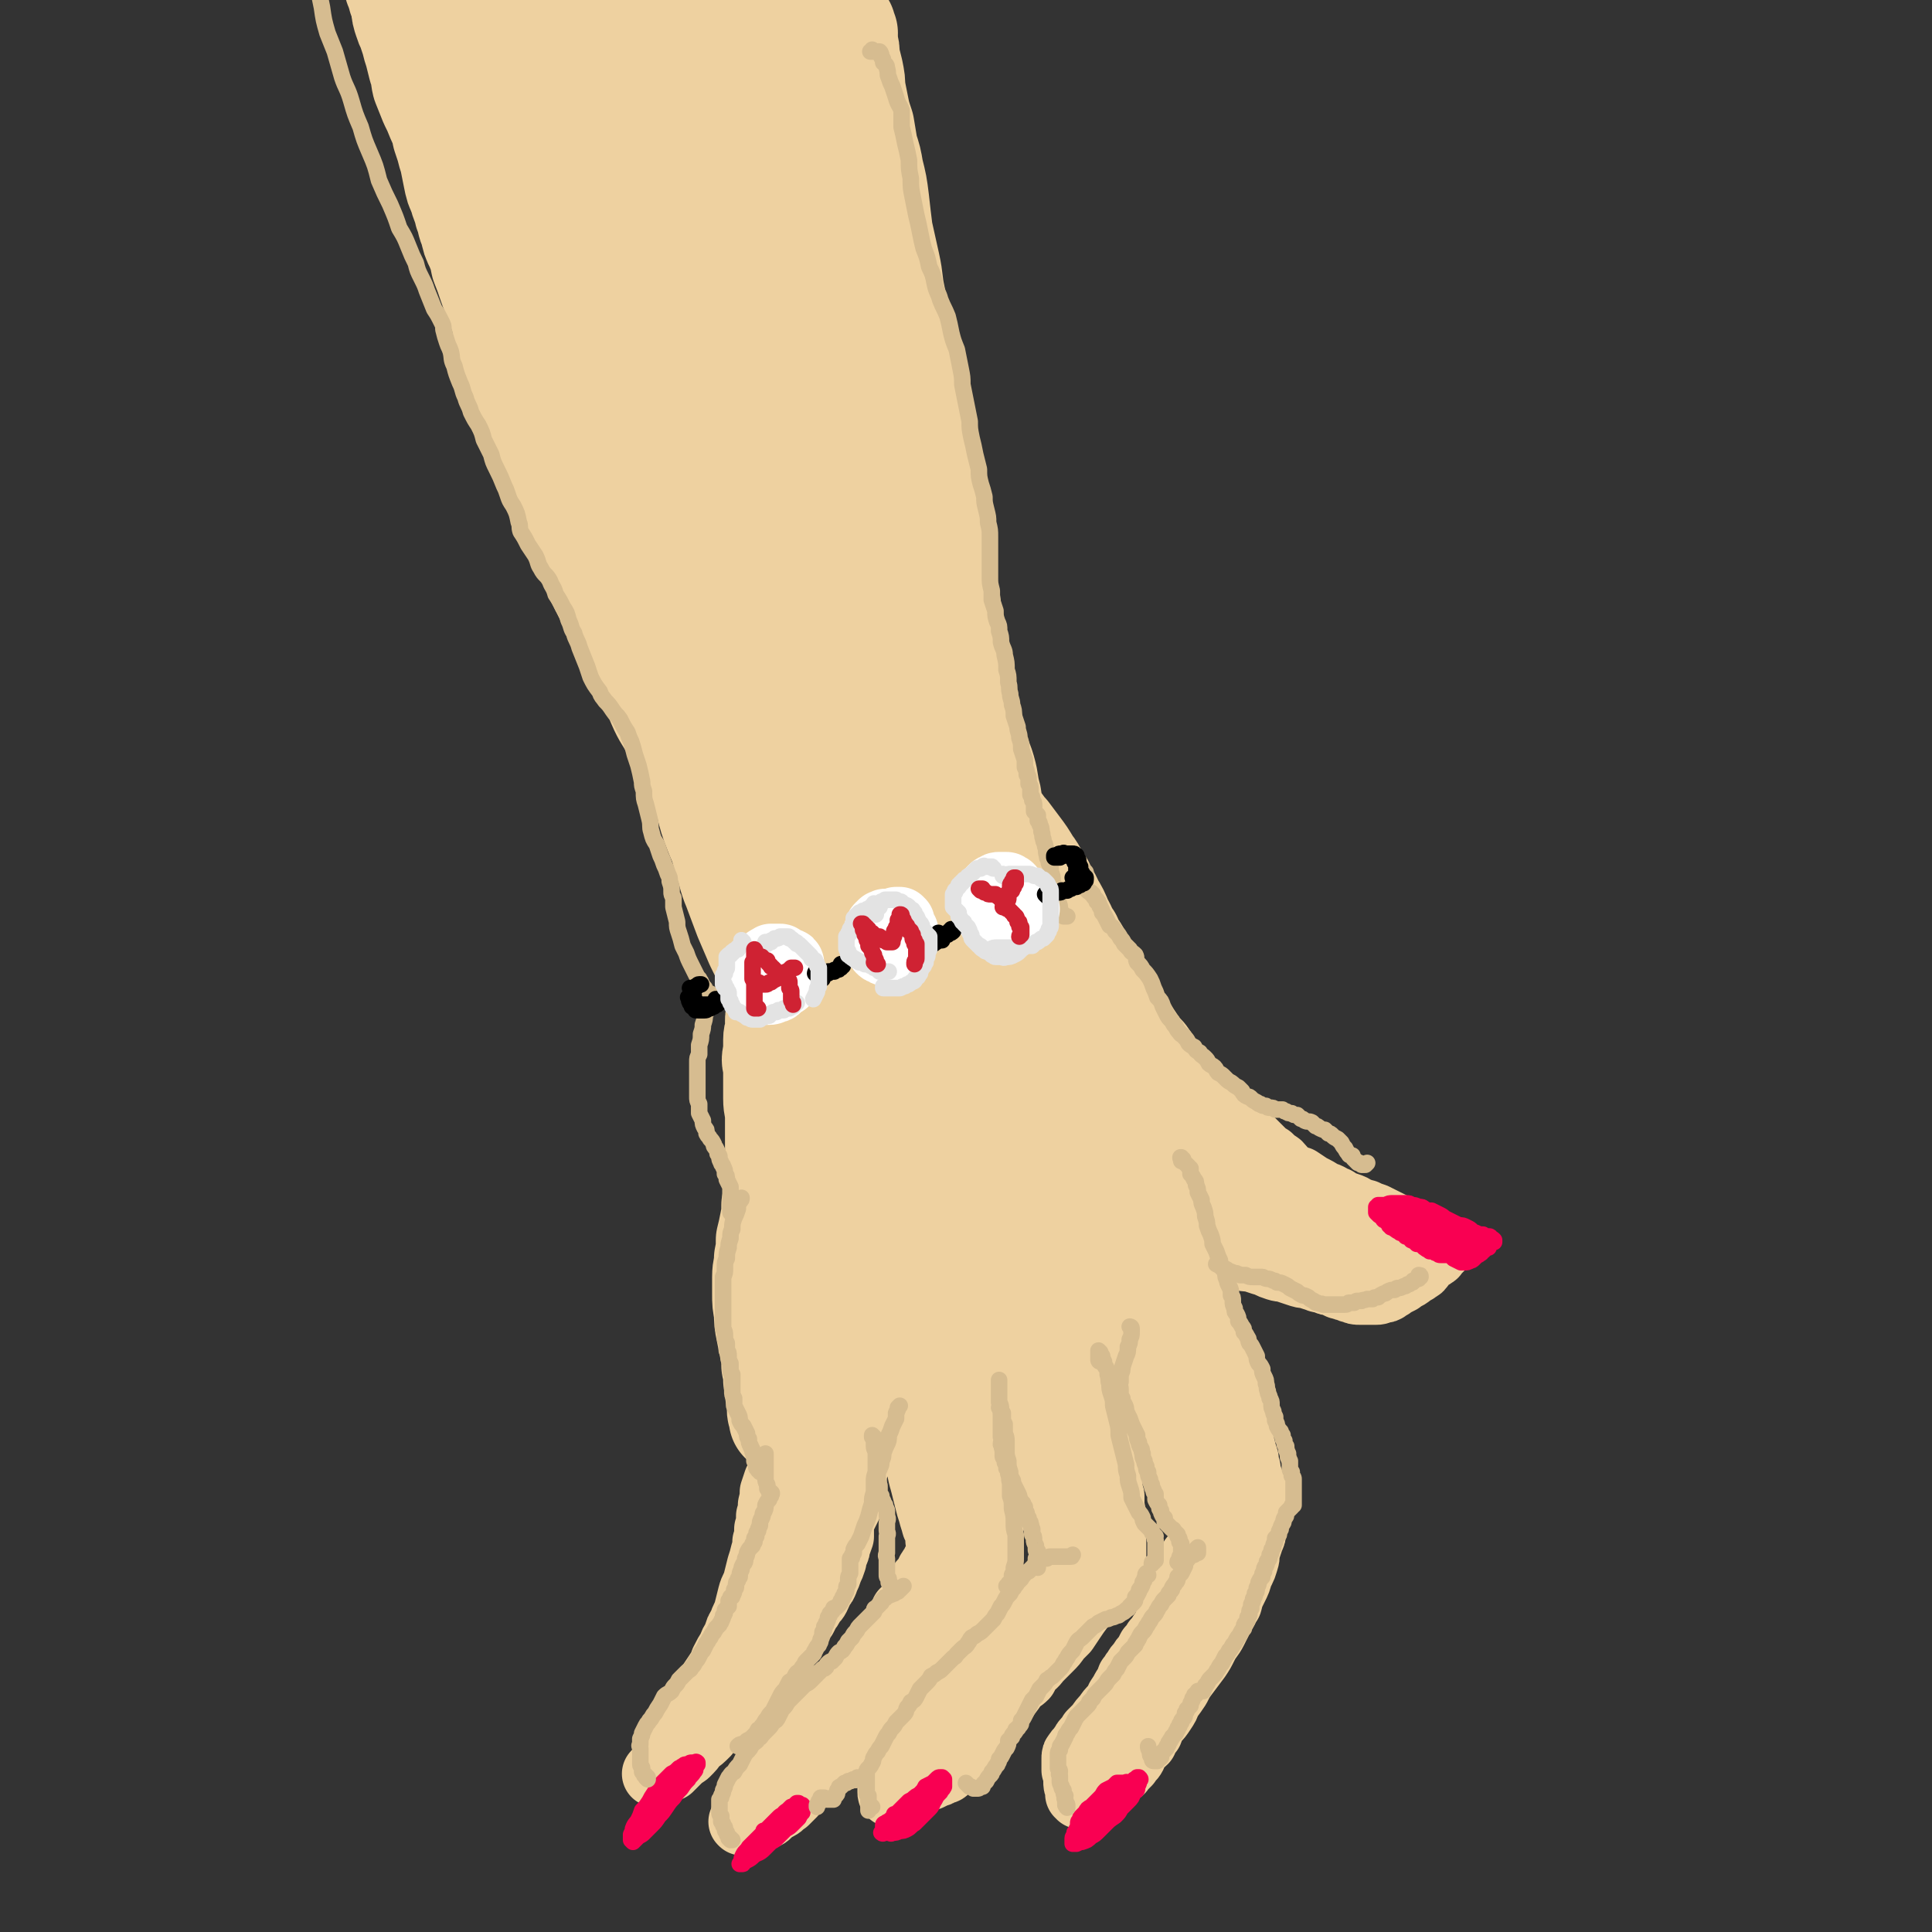 <svg viewBox='0 0 1050 1050' version='1.1' xmlns='http://www.w3.org/2000/svg' xmlns:xlink='http://www.w3.org/1999/xlink'><rect x="0" y="0" width="1050" height="1050" fill="#333333" stroke="none"/><g fill='none' stroke='rgb(238,209,160)' stroke-width='60' stroke-linecap='round' stroke-linejoin='round'><path d='M458,18c0,0 -1,0 -1,-1 0,0 0,1 0,1 -1,-1 -1,-1 -1,-1 -1,-1 -1,-1 -1,-1 -1,-1 -1,-1 -1,-1 0,0 0,0 0,0 1,0 0,0 0,0 0,0 0,0 0,0 1,0 1,0 1,0 0,0 0,0 0,0 1,0 1,0 1,0 0,0 0,0 0,0 0,0 0,0 0,0 0,0 0,0 0,0 0,0 0,0 1,0 0,0 0,0 0,0 0,0 -1,-1 -1,-1 0,0 0,1 1,1 0,1 0,1 0,2 1,1 1,1 1,3 0,2 0,2 0,4 1,3 1,3 1,7 1,4 1,4 2,8 1,5 1,5 1,9 1,5 1,5 2,10 1,5 1,5 3,11 1,6 1,6 2,12 2,6 2,6 3,12 2,8 2,8 3,16 1,9 1,9 2,17 2,9 2,9 4,18 2,9 1,9 3,18 1,9 2,9 3,18 2,7 2,7 3,15 2,6 2,6 3,13 2,6 1,7 3,13 1,7 2,7 3,13 1,8 1,8 2,15 1,8 2,8 3,17 2,8 1,8 3,16 1,8 1,8 2,17 1,8 1,8 2,16 1,7 2,7 3,14 0,7 0,7 1,14 1,6 1,6 2,12 1,5 1,5 2,10 1,4 1,4 2,9 1,5 1,5 2,10 2,5 2,5 3,10 1,6 0,6 2,12 2,7 3,6 5,13 2,7 1,7 3,14 1,7 1,7 3,14 2,7 2,6 4,13 2,5 1,5 3,10 1,4 1,4 2,8 1,4 1,4 2,7 1,3 1,3 1,6 0,3 0,3 1,6 0,3 0,3 0,6 0,3 0,3 0,5 0,3 0,3 0,5 0,1 0,1 0,3 0,2 0,2 0,3 -1,2 -1,2 -2,3 0,1 0,1 -1,2 -1,1 -1,1 -2,2 -2,0 -2,0 -3,1 -2,1 -2,1 -4,2 -2,1 -2,1 -5,2 -3,2 -3,1 -6,3 -5,2 -4,2 -8,4 -4,3 -4,3 -8,5 -4,3 -4,3 -8,5 -4,3 -4,3 -8,5 -4,2 -3,3 -7,5 -4,2 -4,2 -7,3 -3,1 -3,1 -6,2 -3,1 -3,1 -6,2 -2,1 -2,1 -4,2 -2,0 -2,0 -4,1 -2,0 -1,1 -3,1 -2,1 -2,0 -4,1 -1,0 -1,0 -3,0 -1,0 -1,0 -3,0 -1,0 -2,0 -3,0 -1,0 -1,0 -2,0 -2,-1 -2,-1 -3,-2 -2,-1 -2,-1 -3,-2 -2,-3 -2,-3 -3,-5 -2,-3 -2,-3 -4,-7 -2,-4 -2,-4 -4,-8 -2,-5 -2,-5 -4,-10 -3,-6 -3,-6 -5,-11 -3,-7 -3,-7 -6,-13 -3,-7 -3,-7 -6,-14 -3,-8 -3,-8 -6,-16 -3,-7 -2,-7 -5,-15 -2,-8 -2,-8 -5,-15 -3,-8 -3,-8 -5,-16 -3,-8 -3,-8 -6,-15 -2,-7 -2,-7 -6,-13 -3,-7 -3,-7 -7,-13 -3,-6 -4,-6 -7,-13 -3,-7 -3,-7 -6,-14 -4,-8 -4,-8 -7,-15 -4,-8 -5,-7 -8,-15 -4,-6 -4,-6 -7,-13 -3,-6 -3,-6 -6,-12 -2,-6 -2,-6 -4,-13 -3,-6 -3,-6 -5,-12 -2,-6 -1,-6 -3,-11 -3,-6 -3,-6 -5,-12 -3,-5 -3,-5 -5,-11 -3,-6 -3,-6 -5,-11 -3,-6 -3,-6 -5,-12 -3,-5 -3,-5 -5,-10 -2,-5 -2,-5 -4,-11 -2,-5 -2,-5 -4,-10 -2,-5 -2,-5 -4,-10 -1,-6 0,-6 -1,-11 -1,-6 -1,-6 -3,-12 -2,-7 -3,-7 -5,-13 -2,-6 -2,-6 -4,-11 -1,-5 -1,-5 -3,-10 -2,-4 -2,-4 -3,-9 -2,-4 -1,-4 -3,-9 -1,-5 -2,-5 -3,-10 -2,-4 -2,-4 -3,-9 -1,-5 -1,-5 -2,-10 -1,-3 -1,-3 -2,-7 -1,-3 -1,-3 -2,-6 -1,-5 -1,-5 -3,-9 -2,-5 -2,-5 -4,-9 -2,-5 -2,-5 -4,-10 -1,-4 0,-4 -2,-9 -1,-4 -1,-4 -2,-8 -1,-3 -1,-3 -2,-7 -1,-3 -1,-3 -2,-6 -1,-2 -1,-2 -2,-5 -1,-3 -1,-3 -1,-5 -1,-2 0,-2 -1,-4 0,-1 0,-1 -1,-3 0,-1 0,-1 0,-2 -1,-1 -1,-1 -1,-2 0,-1 0,-1 0,-1 0,-1 0,-1 -1,-1 0,-1 0,-1 0,-1 0,0 0,0 0,-1 0,0 0,0 0,0 0,0 0,0 0,0 0,0 0,0 0,-1 1,0 1,0 1,-1 2,-1 2,-2 3,-3 1,-1 1,-1 2,-2 2,-2 2,-2 4,-4 3,-2 2,-2 5,-4 1,-1 1,-1 3,-2 2,-1 2,-1 4,-1 1,-1 1,-1 2,-2 0,0 0,0 1,0 0,0 0,1 0,1 0,2 0,2 0,4 -1,2 -1,2 -1,4 -1,4 -1,4 -2,9 -1,5 -2,5 -2,11 -1,7 -1,7 -2,14 0,4 0,4 0,8 0,5 0,6 1,11 1,4 1,4 2,9 1,3 1,3 3,6 0,1 1,2 2,2 0,1 1,1 1,0 2,0 2,-1 3,-2 2,-2 2,-2 4,-4 2,-2 2,-2 4,-5 3,-5 3,-5 6,-9 2,-3 1,-3 4,-6 2,-4 3,-4 6,-7 3,-4 3,-4 6,-7 3,-3 2,-4 5,-6 2,-2 2,-2 4,-4 0,-1 0,-1 0,-1 0,0 1,0 1,0 0,0 0,0 0,1 0,1 0,1 -1,3 0,3 0,3 -1,5 -2,7 -2,6 -4,13 -3,8 -2,8 -4,17 -1,5 -1,5 -2,10 -2,6 -3,6 -4,12 -2,7 -1,7 -3,15 0,4 0,4 -2,8 0,3 -1,2 -1,5 -1,1 -1,1 -1,2 0,0 0,0 0,0 0,0 0,0 0,0 0,0 0,0 0,0 2,-2 2,-2 3,-3 1,-2 1,-2 2,-4 4,-5 5,-4 8,-9 4,-5 4,-6 8,-11 5,-7 5,-7 10,-13 5,-7 5,-7 10,-13 4,-4 4,-4 7,-8 5,-6 5,-6 10,-12 6,-6 6,-6 11,-11 5,-5 5,-5 10,-10 3,-3 3,-3 7,-6 2,-1 2,-1 3,-2 1,0 2,-1 3,0 0,0 0,0 0,1 -1,2 -1,2 -2,5 -2,4 -2,4 -4,8 -2,4 -2,5 -4,9 -7,14 -7,14 -13,28 -4,9 -5,9 -9,19 -3,9 -3,9 -6,19 -3,9 -2,9 -5,19 -2,8 -3,8 -5,16 -2,7 -2,7 -4,14 -2,6 -2,6 -4,12 -2,5 -2,5 -3,10 -1,4 -1,4 -1,8 -1,1 -1,1 -1,3 0,0 0,0 0,0 1,0 1,0 1,0 1,-2 1,-2 2,-3 4,-4 4,-4 7,-9 4,-6 4,-6 9,-13 5,-9 5,-9 11,-18 6,-10 6,-10 12,-20 6,-10 6,-10 12,-21 6,-10 6,-10 13,-20 6,-9 6,-9 13,-18 3,-5 3,-5 7,-10 4,-5 4,-5 7,-10 3,-4 3,-4 6,-8 1,-1 1,-2 3,-3 0,0 1,-1 1,0 0,0 0,0 0,0 0,2 0,2 -1,4 -1,4 -1,4 -3,8 -4,12 -4,12 -8,23 -4,11 -4,11 -8,22 -4,11 -4,11 -8,22 -5,11 -5,11 -9,23 -5,12 -4,12 -9,23 -4,12 -4,11 -8,23 -4,10 -3,10 -7,20 -4,9 -4,9 -8,17 -3,7 -2,7 -5,14 -2,4 -3,4 -4,9 -1,2 -1,2 -1,4 0,1 -1,1 0,1 0,1 0,0 1,0 1,0 1,0 2,0 2,-2 2,-2 4,-4 3,-4 3,-4 6,-8 4,-6 4,-6 8,-11 5,-8 5,-8 10,-16 6,-9 5,-9 11,-18 7,-10 7,-10 13,-21 7,-11 7,-11 14,-22 6,-11 6,-11 13,-22 5,-10 5,-10 10,-20 5,-8 5,-7 10,-15 3,-5 3,-5 7,-11 1,-2 1,-3 3,-5 0,-1 1,-1 1,0 0,0 0,0 0,1 0,2 0,2 0,4 -2,6 -2,6 -4,11 -3,9 -3,9 -6,18 -4,11 -4,11 -7,21 -5,13 -5,13 -9,26 -5,13 -5,13 -10,27 -5,15 -5,15 -11,30 -5,14 -4,14 -10,28 -4,12 -4,12 -9,24 -4,10 -4,10 -8,20 -2,7 -2,7 -4,15 -1,5 -1,5 -2,10 0,4 -1,4 -1,7 0,1 0,1 1,2 0,0 1,0 1,0 2,-1 2,-1 3,-3 3,-3 3,-3 5,-6 3,-5 3,-5 6,-10 4,-8 4,-8 8,-15 4,-10 4,-10 8,-19 5,-9 5,-9 9,-19 5,-10 5,-10 10,-20 5,-9 5,-9 10,-19 4,-8 4,-8 9,-16 4,-7 4,-8 8,-14 3,-5 3,-5 7,-10 1,-2 2,-2 4,-3 0,-1 0,-1 1,-1 1,0 1,1 1,1 0,2 0,2 0,4 0,4 0,4 -1,8 -2,9 -2,9 -4,17 -2,9 -2,9 -4,19 -3,11 -2,11 -5,21 -3,12 -3,12 -6,24 -3,13 -2,13 -5,26 -4,12 -4,12 -7,25 -2,11 -2,11 -4,23 -2,9 -2,9 -4,18 -2,7 -2,7 -4,13 -1,4 0,4 -2,8 0,1 0,1 -1,2 -1,1 -1,1 -1,1 0,0 0,0 0,0 0,0 0,0 1,-1 0,-2 0,-2 1,-4 1,-3 1,-3 2,-6 1,-5 1,-5 3,-10 2,-7 2,-7 4,-14 3,-9 2,-9 5,-19 4,-11 4,-11 8,-21 4,-12 4,-12 9,-24 4,-11 3,-11 8,-22 3,-7 3,-7 7,-15 3,-4 3,-4 6,-8 2,-2 2,-3 4,-4 1,0 2,0 3,0 1,1 1,1 1,3 0,3 0,3 0,7 0,7 1,7 0,14 -1,9 -1,9 -3,17 -1,10 -1,10 -2,20 -2,11 -2,11 -4,21 -2,12 -2,12 -5,24 -3,12 -3,12 -6,24 -3,11 -3,12 -7,23 -4,10 -4,10 -9,20 -3,7 -4,7 -8,13 -3,4 -4,4 -8,7 -2,2 -2,2 -4,2 -2,1 -2,1 -3,0 -2,0 -2,-1 -2,-2 -2,-3 -2,-3 -2,-6 -1,-5 -1,-5 -2,-10 -1,-8 -1,-8 -2,-15 -1,-10 -1,-10 -1,-19 -1,-9 -1,-9 -1,-19 0,-8 0,-8 1,-17 0,-6 0,-7 1,-13 2,-4 2,-4 5,-8 2,-3 2,-3 5,-5 3,-3 3,-3 6,-4 4,-1 4,-1 7,-1 4,1 5,1 8,2 4,2 5,2 8,6 4,4 4,4 8,10 4,7 4,7 8,15 3,9 3,9 5,18 2,11 2,11 4,22 1,12 1,12 2,25 0,11 1,12 0,23 -1,11 -1,11 -3,22 -2,9 -2,9 -5,18 -2,6 -2,6 -5,13 -2,5 -2,5 -5,9 -1,3 -1,3 -3,4 -1,1 -1,1 -2,1 -1,0 -2,0 -2,-1 -1,-3 0,-3 -1,-6 -1,-6 -1,-6 -2,-13 0,-10 0,-10 0,-19 0,-12 0,-12 0,-24 0,-13 0,-13 0,-26 1,-14 1,-14 3,-28 1,-13 0,-13 2,-25 1,-9 2,-9 5,-17 2,-5 2,-6 5,-10 2,-3 2,-4 5,-5 2,-1 3,-1 5,-1 3,2 3,2 5,5 3,3 4,3 6,7 4,7 4,7 7,15 3,10 3,10 7,20 4,14 4,14 7,27 4,14 4,14 8,28 4,14 4,14 7,28 2,12 2,12 4,25 2,11 3,11 4,23 1,8 1,8 0,17 -1,7 -1,7 -3,13 -2,5 -2,5 -5,10 -3,3 -3,3 -6,5 -4,2 -4,2 -7,2 -3,0 -4,0 -6,-2 -4,-3 -4,-3 -7,-7 -5,-7 -5,-7 -8,-13 -5,-8 -5,-8 -8,-17 -4,-9 -4,-9 -6,-19 -3,-11 -2,-11 -4,-23 -2,-12 -2,-12 -4,-24 -1,-11 -1,-11 -2,-23 -1,-9 -1,-9 0,-19 0,-6 0,-6 2,-12 1,-4 1,-4 3,-7 1,-1 2,-2 4,-2 2,0 2,1 4,2 4,2 4,2 7,5 4,5 4,5 7,10 5,8 4,8 8,16 4,9 4,9 8,18 4,10 3,10 7,20 3,9 3,9 5,19 2,10 2,10 3,20 1,9 1,9 1,18 0,7 0,7 -2,14 -1,6 -1,6 -4,10 -2,4 -2,4 -5,7 -3,2 -3,1 -6,2 -4,1 -4,1 -8,1 -4,0 -4,0 -8,-1 -5,-1 -5,-1 -9,-4 -4,-2 -4,-2 -8,-6 -4,-3 -4,-3 -8,-7 -4,-4 -4,-4 -8,-9 -2,-3 -2,-3 -4,-7 -2,-2 -2,-2 -4,-4 0,-1 0,-2 -1,-3 0,0 0,0 0,0 1,0 1,0 2,1 1,2 2,2 3,4 2,3 2,4 4,7 3,4 3,4 5,9 3,5 3,5 6,10 3,4 3,4 5,9 2,4 2,4 4,8 1,3 1,3 3,7 1,2 0,2 1,4 0,2 0,2 0,4 0,1 0,1 0,3 0,1 0,1 -1,3 0,2 0,2 -1,3 0,1 0,1 0,2 -1,0 -1,0 -1,0 0,0 0,0 0,0 0,-1 0,-1 0,-1 0,-2 0,-2 0,-4 1,-2 1,-2 2,-4 0,-3 0,-3 1,-5 0,-1 1,-1 2,-3 0,-1 0,-1 1,-1 0,0 0,0 1,0 1,0 1,0 1,1 1,1 1,1 2,3 1,1 1,1 2,3 1,3 1,3 2,6 0,2 1,2 1,3 1,2 1,2 1,3 0,1 0,1 0,2 0,0 0,0 0,0 0,0 0,1 0,1 0,0 0,-1 0,-1 0,-1 0,-1 0,-2 0,-3 0,-3 0,-6 0,-3 0,-3 1,-7 0,-5 0,-5 1,-10 0,-5 0,-5 1,-10 0,-6 0,-6 1,-12 1,-6 1,-6 3,-12 1,-6 1,-6 3,-12 2,-4 2,-4 5,-8 2,-4 2,-4 5,-8 2,-2 1,-3 4,-5 2,-2 2,-2 4,-4 2,-2 2,-2 3,-4 2,-2 2,-2 4,-4 2,-1 2,-1 4,-2 1,-1 1,-1 3,-2 1,0 1,-1 2,-1 1,-1 1,-1 1,-2 1,0 1,0 1,0 1,0 1,0 1,0 1,0 1,0 1,0 0,0 0,0 1,1 0,0 0,1 1,1 1,2 1,2 2,3 2,1 2,1 4,2 2,2 2,2 4,3 2,2 2,2 4,4 2,2 2,2 5,5 3,3 2,3 5,6 3,4 3,4 6,8 3,4 3,4 6,9 4,5 3,6 7,11 2,5 3,5 5,10 3,5 3,5 5,10 3,5 2,5 5,9 2,5 3,5 5,9 3,6 3,5 6,11 3,5 3,5 6,11 2,5 2,5 5,11 2,4 3,4 5,9 2,4 2,4 4,9 2,5 2,5 3,9 2,6 2,6 4,11 2,5 2,5 4,11 2,5 2,5 3,10 2,5 2,5 3,10 2,5 1,5 2,10 1,5 1,5 3,10 1,3 1,3 2,7 0,3 0,3 1,5 0,2 0,2 0,4 0,1 0,1 0,3 0,1 0,1 -1,3 0,1 0,1 -1,2 0,2 0,2 -1,3 0,2 0,2 -1,4 -1,3 -1,3 -1,5 -1,3 0,3 -1,5 0,2 0,2 -1,4 -1,2 0,2 -1,3 -1,2 -1,2 -2,3 0,1 0,1 -1,2 -1,1 -1,1 -2,2 0,1 0,1 -1,2 -1,1 -1,1 -2,1 -2,1 -2,1 -4,2 -2,1 -2,1 -3,2 -3,1 -3,1 -5,1 -3,2 -3,2 -6,3 -4,2 -4,2 -7,3 -5,2 -5,2 -9,4 -5,2 -5,2 -10,4 -5,3 -5,3 -10,6 -5,2 -6,2 -11,5 -5,2 -5,2 -11,4 -5,2 -5,3 -10,5 -5,2 -5,1 -10,4 -4,2 -4,2 -9,4 -4,2 -4,2 -9,4 -4,1 -4,1 -8,3 -3,1 -3,1 -7,2 -3,1 -4,1 -7,2 -4,1 -4,1 -7,2 -4,0 -4,0 -7,1 -4,1 -4,1 -8,2 -4,0 -4,0 -7,1 -4,1 -4,1 -7,2 -3,0 -3,1 -6,1 -3,1 -3,1 -6,2 -2,1 -2,1 -4,1 -2,1 -2,1 -4,1 -1,0 -1,0 -2,0 0,-1 0,-1 0,-2 -1,-2 -1,-2 -1,-3 0,-3 0,-3 0,-5 -1,-3 -1,-3 -1,-5 0,-3 0,-3 -1,-6 0,-4 0,-4 -1,-8 0,-5 0,-5 -1,-9 -1,-5 -1,-5 -2,-10 -1,-5 -1,-5 -1,-10 -1,-5 -1,-5 -1,-10 0,-4 0,-4 0,-9 0,-5 1,-5 1,-10 1,-5 1,-5 1,-10 1,-4 1,-4 2,-9 1,-5 1,-5 1,-10 1,-4 1,-4 1,-8 1,-5 1,-5 1,-9 0,-5 0,-5 0,-10 0,-5 0,-5 0,-11 0,-5 0,-5 0,-10 0,-5 -1,-5 -1,-10 0,-5 0,-5 0,-10 0,-4 0,-4 0,-8 -1,-3 -1,-3 0,-7 0,-4 0,-4 0,-7 0,-3 1,-3 1,-6 0,-2 0,-2 0,-4 0,-2 0,-2 1,-4 0,-2 0,-2 1,-4 0,-1 0,-1 1,-2 0,-1 0,-1 1,-1 0,0 0,0 0,0 0,1 0,1 0,2 1,3 1,3 1,5 2,5 2,5 3,9 1,7 1,7 3,14 1,8 1,8 2,16 1,9 1,9 2,18 1,10 1,10 2,19 1,11 1,11 1,22 1,11 1,11 1,22 0,12 0,12 0,23 0,11 0,11 -1,22 -1,10 -1,10 -2,20 -1,7 -1,7 -3,14 -1,5 -1,5 -2,10 -1,4 -1,4 -1,8 0,1 0,1 -1,2 0,0 0,0 0,0 1,0 1,0 2,-1 2,-2 2,-2 3,-5 2,-4 2,-4 4,-8 3,-7 3,-7 5,-14 3,-9 2,-9 5,-18 3,-9 3,-9 5,-18 3,-10 3,-10 6,-21 3,-11 3,-11 6,-23 2,-12 2,-12 5,-24 2,-13 2,-13 4,-25 1,-11 1,-11 3,-22 2,-8 2,-7 3,-15 1,-4 1,-5 2,-9 0,-1 1,-1 2,-2 0,0 0,0 0,1 0,0 0,0 0,1 0,2 0,2 0,4 -1,4 -1,4 -1,9 0,6 0,6 0,12 0,7 0,7 0,14 0,8 0,8 1,16 0,8 0,8 2,17 1,8 1,7 2,15 1,8 1,8 2,15 1,6 1,6 2,13 1,5 1,5 1,11 1,5 0,5 1,9 1,3 1,3 1,5 1,1 1,1 2,1 0,0 0,0 0,0 1,0 1,0 1,-1 1,-2 1,-2 2,-5 1,-4 2,-4 3,-8 1,-6 1,-7 2,-13 1,-8 1,-8 2,-17 2,-8 2,-8 3,-17 2,-10 1,-10 3,-20 1,-10 1,-10 3,-20 1,-9 0,-9 2,-17 1,-5 1,-5 3,-10 1,-3 1,-3 2,-5 1,-1 1,-1 2,0 0,0 0,0 0,1 2,3 2,2 3,5 1,4 1,5 2,9 1,7 1,7 1,14 1,8 1,8 2,16 1,9 1,9 1,18 1,8 1,8 1,17 0,9 0,9 -1,17 0,8 0,8 -1,16 0,7 0,7 0,13 0,5 0,5 -1,10 0,2 0,2 0,5 0,0 -1,1 -1,1 0,0 0,-1 0,-2 0,-2 0,-2 0,-4 0,-4 0,-4 0,-8 1,-6 0,-6 1,-12 0,-7 0,-7 0,-14 1,-8 1,-8 1,-17 0,-10 0,-10 0,-20 1,-11 1,-11 1,-22 0,-10 0,-10 0,-20 0,-7 0,-7 0,-15 0,-4 -1,-5 0,-9 1,-3 1,-3 2,-5 0,-1 1,-1 2,-1 0,-1 1,-1 1,0 1,0 2,0 3,2 2,3 1,3 3,7 3,6 3,5 6,11 3,7 2,7 5,14 3,7 3,7 6,14 3,7 3,7 6,13 2,7 2,7 4,14 1,5 2,5 3,11 1,5 1,5 2,10 1,3 1,3 1,6 0,1 0,1 0,2 0,0 0,0 0,0 0,0 0,0 0,-1 0,-1 0,-1 0,-2 -1,-3 -1,-3 -1,-7 0,-4 0,-4 0,-9 0,-5 0,-5 -1,-11 0,-7 0,-7 -1,-14 -1,-7 -1,-7 -1,-14 -1,-8 -1,-8 -3,-15 0,-5 0,-5 -2,-10 0,-2 0,-2 0,-3 0,0 0,1 0,1 0,0 0,0 0,1 0,2 -1,2 0,5 0,4 0,4 1,8 0,5 0,5 1,11 0,6 1,6 1,12 1,7 1,7 2,13 0,7 0,7 1,13 0,6 0,6 1,12 0,4 0,4 0,9 0,5 0,5 -1,10 0,3 1,3 0,7 0,2 0,2 0,5 -1,1 0,1 -1,2 -1,1 -1,1 -2,1 -1,1 -2,1 -3,1 -2,0 -2,0 -3,0 -3,0 -3,0 -5,-1 -3,0 -3,0 -6,-1 -3,0 -3,0 -6,-1 -4,-1 -4,-1 -8,-1 -3,-1 -3,0 -5,-1 '/></g>
<g fill='none' stroke='rgb(238,209,160)' stroke-width='36' stroke-linecap='round' stroke-linejoin='round'><path d='M625,639c0,0 0,-1 -1,-1 0,0 0,0 0,0 0,-1 0,-1 0,-2 0,0 0,0 0,0 0,-1 1,-1 1,-1 1,0 1,0 2,0 0,1 0,1 1,1 1,1 2,1 2,2 1,1 1,2 2,3 1,2 1,2 2,4 1,2 1,2 1,4 2,3 2,3 3,5 1,3 1,3 2,5 1,3 1,3 2,6 2,3 2,3 3,6 1,3 1,3 2,7 1,3 1,3 2,7 1,3 2,3 3,7 1,4 0,4 1,8 1,3 1,3 2,7 1,3 1,3 2,7 1,3 1,3 2,7 2,3 2,3 3,7 1,3 1,3 2,7 2,4 2,4 3,8 1,5 0,5 1,10 1,5 1,5 2,10 1,4 1,4 2,9 1,4 1,4 2,7 1,4 0,4 1,7 1,4 1,4 2,7 0,2 0,2 1,5 0,3 0,3 1,5 1,2 1,2 1,4 1,1 1,1 1,2 1,1 1,1 1,2 0,0 0,0 0,1 1,0 1,0 1,1 0,0 0,0 0,0 0,1 0,1 0,2 0,0 0,0 0,1 0,1 0,1 0,2 0,1 0,1 0,2 0,2 0,2 0,4 -1,2 -1,2 -1,4 0,2 0,2 -1,4 0,2 0,2 -1,4 -1,3 -1,3 -2,6 -1,3 0,3 -1,6 -1,3 -1,4 -3,7 -1,4 -1,4 -3,8 -2,4 -2,4 -3,8 -2,3 -2,4 -4,7 -2,4 -2,4 -4,8 -2,4 -3,4 -5,8 -2,4 -2,4 -4,7 -3,4 -3,4 -6,8 -3,4 -3,4 -5,8 -2,3 -2,3 -5,7 -1,3 -1,3 -3,6 -2,3 -2,3 -4,5 -2,3 -2,3 -3,6 -2,2 -2,2 -3,5 -2,2 -2,1 -4,3 -1,2 -1,3 -2,5 -1,2 -2,2 -3,4 -2,2 -2,2 -3,3 -1,2 -1,1 -3,3 -1,1 -1,1 -2,1 0,1 0,1 -1,1 0,0 0,0 -1,0 0,0 0,0 -1,0 0,1 0,0 -1,1 0,0 0,0 -1,1 -1,1 -1,1 -2,1 -1,1 -1,1 -2,2 -1,1 -1,1 -2,2 -1,1 -1,1 -2,2 -1,0 -1,1 -2,1 -1,0 -1,0 -2,0 0,0 -1,0 -1,0 0,0 0,-1 -1,-1 0,-2 0,-2 0,-3 -1,-2 -1,-2 -1,-4 0,-2 0,-2 0,-3 0,-2 0,-2 -1,-3 0,-1 0,-1 0,-2 0,-1 0,-1 0,-2 0,-1 0,-1 0,-2 0,-2 0,-2 1,-3 1,-2 2,-2 3,-4 1,-1 1,-2 2,-3 2,-2 2,-2 3,-4 2,-2 2,-2 4,-4 2,-3 2,-3 4,-5 2,-3 2,-3 4,-5 2,-2 2,-2 3,-5 2,-3 2,-3 3,-5 2,-3 2,-3 3,-6 2,-2 1,-2 3,-4 1,-2 1,-2 3,-4 1,-2 1,-2 3,-4 1,-2 1,-2 2,-4 2,-2 2,-2 3,-4 2,-2 2,-2 3,-4 1,-1 1,-1 2,-3 1,-2 1,-3 3,-5 1,-2 2,-2 3,-5 1,-2 0,-3 1,-5 1,-3 2,-3 3,-5 1,-2 1,-3 1,-5 1,-2 1,-2 2,-4 0,-2 0,-2 1,-3 0,-2 0,-2 1,-3 0,-1 0,-1 0,-1 0,-1 0,-1 0,-2 1,0 1,0 1,0 0,-1 0,-1 1,-2 0,-1 0,-1 1,-1 0,-1 0,-1 1,-2 1,-2 0,-2 1,-3 1,-1 1,-1 2,-2 0,-1 0,-1 1,-2 0,0 0,0 0,-1 0,0 0,0 0,0 0,0 0,0 0,0 0,0 0,0 0,0 0,0 0,0 0,0 0,0 0,0 0,0 0,0 -1,0 -1,0 0,0 0,0 0,-1 0,0 0,0 0,-1 0,0 0,0 0,-1 0,-1 0,-1 -1,-2 0,-1 0,-1 0,-2 -1,-1 -1,-1 -2,-3 0,-1 -1,-1 -1,-3 -1,-1 -1,-1 -2,-3 -1,-3 -1,-3 -2,-5 -1,-4 -1,-4 -3,-7 -1,-4 -1,-4 -3,-9 -2,-5 -2,-5 -3,-10 -2,-6 -2,-6 -3,-11 -2,-5 -2,-5 -3,-10 -1,-5 -2,-5 -3,-10 -1,-3 -1,-3 -2,-7 -1,-4 -1,-4 -2,-7 -1,-3 -1,-3 -1,-7 -1,-3 -1,-3 -2,-7 -1,-3 -1,-3 -2,-6 -1,-3 -1,-3 -2,-5 -1,-3 -1,-3 -2,-6 -1,-2 -1,-2 -1,-5 -1,-2 -1,-2 -1,-4 0,-1 -1,-1 -1,-2 0,-1 0,-1 0,-2 0,-1 0,-1 0,-2 0,0 0,0 0,-1 0,0 0,0 0,0 0,0 0,0 0,0 0,0 0,0 0,-1 -1,0 0,1 0,1 0,0 0,0 0,0 0,0 0,0 0,-1 -1,0 0,1 0,1 0,0 0,0 0,0 0,0 0,0 0,0 -1,0 -1,0 -1,0 0,0 0,0 0,0 0,0 -1,0 -1,-1 0,0 0,0 0,0 0,0 0,0 0,0 0,0 0,0 0,0 0,1 0,1 -1,1 0,1 0,1 -1,2 0,1 0,1 -1,2 -1,1 0,2 -1,3 -1,2 -1,2 -2,3 -1,2 -1,2 -2,4 -1,2 -1,2 -2,4 -2,2 -2,2 -3,4 -1,2 -1,2 -2,4 -1,3 -1,3 -3,5 0,1 0,1 -1,3 -1,1 -1,1 -1,2 0,0 0,0 0,0 0,1 0,0 0,0 0,0 0,0 0,0 0,0 0,0 0,0 0,-1 0,-1 1,-1 0,-2 1,-2 1,-3 1,-1 0,-1 1,-2 0,-2 0,-2 0,-3 0,-2 1,-2 1,-4 1,-1 2,-1 3,-3 1,-2 1,-2 3,-3 1,-2 1,-2 3,-4 1,-1 1,-1 3,-2 1,-1 1,-1 2,-1 1,-1 1,-1 2,-1 1,0 1,0 2,0 1,0 1,0 2,0 1,1 1,1 2,2 1,2 1,2 2,4 1,3 1,3 2,6 2,4 2,4 3,8 2,4 2,4 4,9 1,5 1,5 3,10 1,4 1,4 3,9 2,4 2,4 3,8 2,4 2,4 4,7 1,4 0,4 2,7 2,4 2,4 4,8 1,2 1,2 2,5 1,3 1,3 2,6 1,2 1,2 2,4 0,1 0,1 0,2 0,0 0,0 0,0 0,0 0,0 0,0 0,0 0,0 0,0 0,-1 0,-1 0,-1 -1,-2 -1,-2 -1,-3 -1,-3 -1,-3 -2,-5 -1,-4 -1,-4 -2,-7 -1,-4 -1,-4 -2,-8 -1,-5 -1,-5 -2,-10 -1,-6 -1,-6 -3,-12 0,-5 0,-5 -1,-11 -1,-4 -1,-4 -2,-9 -1,-4 -1,-4 -2,-7 0,-3 -1,-3 -1,-5 0,-1 -1,-1 -1,-3 0,0 0,0 0,-1 0,0 0,0 0,-1 0,0 0,0 0,0 0,0 0,-1 0,-1 -1,0 -1,0 -1,0 0,-1 0,-1 -1,-1 0,-1 0,-1 -1,-1 -1,0 -1,0 -3,0 -2,0 -2,-1 -3,0 -2,0 -2,0 -4,1 -3,0 -3,0 -5,1 -2,1 -2,1 -5,2 -2,1 -2,1 -5,2 -2,1 -2,1 -4,2 -2,1 -2,1 -4,2 -2,1 -2,1 -4,2 -1,0 -1,0 -2,1 0,1 0,1 -1,1 -1,0 -1,0 -1,1 0,0 0,0 -1,1 0,0 0,0 0,0 0,0 0,0 0,0 0,1 0,1 0,1 1,1 1,1 1,1 0,1 0,1 1,2 0,1 0,1 0,2 1,1 1,1 1,2 1,0 1,0 1,1 1,2 0,2 1,4 0,1 0,1 1,2 0,2 0,2 1,3 0,3 0,3 1,6 0,3 0,3 1,5 0,4 1,4 1,7 1,5 0,5 1,10 0,3 0,3 1,6 0,4 0,4 0,8 1,4 1,4 1,8 0,5 0,5 1,10 0,3 0,3 1,6 0,3 0,3 0,6 1,4 1,4 1,7 0,3 0,3 0,6 0,2 0,2 0,5 0,2 0,2 0,4 0,1 0,1 0,2 0,1 0,1 0,1 0,1 0,1 0,1 0,0 0,0 0,0 0,0 0,0 0,0 0,0 0,0 0,0 0,1 0,1 0,1 0,0 0,0 0,0 0,0 0,0 0,0 0,1 0,1 0,1 0,0 0,0 0,0 0,1 0,1 0,1 0,1 0,1 0,1 0,1 0,1 0,2 0,0 -1,0 -1,0 0,1 0,1 0,2 -1,1 -2,1 -3,2 -1,1 -1,2 -2,3 -1,2 -1,2 -3,3 -1,2 -1,1 -2,3 -2,2 -1,2 -3,4 -1,3 -1,3 -3,5 -3,4 -3,4 -5,7 -2,3 -2,3 -4,6 -2,2 -2,2 -4,4 -2,3 -2,3 -5,6 -3,3 -3,3 -6,6 -2,3 -3,3 -5,5 -1,2 -1,2 -2,4 -2,2 -3,2 -5,4 -2,3 -2,3 -5,7 -1,2 -2,2 -3,5 -2,1 -1,2 -3,3 -2,3 -2,3 -5,6 -2,3 -2,3 -5,6 -1,2 -1,2 -3,4 -3,3 -3,3 -5,6 -2,2 -2,3 -3,5 -1,1 -1,1 -2,2 -2,1 -2,1 -4,3 -1,1 -1,0 -3,1 -1,1 -1,1 -2,1 -2,1 -2,1 -4,2 0,0 0,0 -1,0 -2,1 -2,1 -4,1 -2,1 -2,1 -4,2 -2,1 -2,2 -4,3 -2,1 -2,0 -3,1 -2,1 -1,1 -3,2 0,0 0,0 -1,0 0,0 0,0 0,0 -1,0 -1,0 -1,-1 0,-1 0,-1 0,-2 1,-2 1,-2 2,-5 1,-2 0,-2 2,-4 1,-2 1,-2 3,-4 1,-2 1,-3 3,-5 2,-3 2,-3 4,-5 2,-3 3,-3 5,-6 3,-3 3,-3 6,-6 3,-4 3,-4 7,-7 2,-3 2,-3 4,-6 4,-4 3,-4 7,-8 4,-5 4,-5 8,-10 2,-2 2,-3 5,-5 3,-5 4,-4 8,-9 3,-3 2,-3 5,-6 3,-4 3,-4 6,-7 3,-3 3,-3 6,-6 3,-3 3,-3 5,-6 2,-3 2,-3 4,-6 2,-2 1,-2 2,-5 2,-2 2,-2 3,-4 1,-2 1,-2 1,-4 1,-2 1,-2 2,-3 0,-2 0,-2 1,-3 0,-1 0,-1 0,-2 0,-1 0,-1 0,-1 0,-1 1,-1 1,-2 0,0 0,0 0,0 0,-1 0,-1 0,-1 0,0 0,0 0,-1 0,0 0,0 0,0 0,0 0,0 0,-1 0,-1 0,-1 0,-1 0,-1 0,-1 -1,-2 0,-2 0,-2 -1,-4 0,-2 0,-2 -1,-4 -1,-3 -1,-3 -2,-5 -1,-3 -1,-3 -2,-6 -2,-3 -2,-3 -3,-7 -1,-4 -2,-3 -3,-7 -1,-5 -1,-5 -2,-9 -2,-5 -2,-4 -4,-9 -1,-5 -1,-5 -3,-10 -1,-4 -1,-4 -3,-8 -1,-4 -1,-4 -3,-7 -1,-3 -1,-3 -2,-6 -1,-2 -1,-2 -2,-4 -1,-1 -1,-1 -2,-2 0,-1 0,-1 -1,-2 0,0 0,0 -1,0 0,0 0,0 0,0 0,0 0,0 0,0 0,0 0,0 0,0 0,0 0,0 0,0 0,0 1,0 1,1 1,1 1,1 1,2 1,3 2,3 3,5 1,3 1,3 2,6 2,4 2,4 3,8 2,4 1,4 2,8 2,4 2,4 3,9 1,3 1,3 2,7 1,3 1,3 2,6 0,2 0,2 1,4 1,2 0,2 1,4 0,0 0,0 1,1 0,0 0,0 1,0 0,1 0,1 0,1 0,0 0,0 1,0 0,0 0,0 0,0 0,0 0,0 1,0 0,0 0,0 0,-1 1,0 0,0 1,-1 0,-2 0,-2 0,-4 0,-3 0,-3 0,-6 0,-3 0,-3 0,-7 0,-4 0,-4 -1,-9 0,-4 0,-4 -1,-9 -1,-4 -1,-4 -1,-8 -1,-3 -1,-3 -2,-6 -1,-2 -1,-2 -2,-4 0,-2 0,-2 -1,-3 -1,-1 -1,-1 -2,-2 -1,-1 -1,-1 -2,-1 -1,-1 -1,-1 -2,-1 -1,-1 -1,0 -3,-1 -1,0 -1,0 -2,0 -2,-1 -2,-1 -4,-1 -3,0 -3,0 -5,0 -2,0 -2,0 -4,0 -3,0 -3,0 -5,1 -2,1 -3,1 -5,2 -1,0 -1,0 -2,1 -1,1 -1,1 -2,1 0,1 0,1 0,1 -1,1 -1,1 -1,2 0,0 0,0 0,1 0,0 0,0 0,1 0,1 -1,1 -1,1 0,2 1,2 1,3 0,1 0,2 0,3 1,2 1,2 2,4 0,3 0,3 1,6 1,2 1,2 2,5 1,3 1,2 2,5 1,3 0,3 1,6 0,3 1,3 1,5 1,3 1,3 1,5 0,3 0,3 1,6 0,2 0,2 0,4 0,3 0,3 1,6 0,3 -1,3 0,6 0,3 0,3 0,6 0,3 0,3 0,7 -1,3 -1,3 -1,6 -1,3 -1,3 -2,7 0,3 0,3 0,7 -1,3 -1,3 -2,6 0,3 0,3 0,6 -1,3 0,3 -1,6 0,2 0,2 0,5 0,2 0,2 0,3 -1,1 -1,1 -1,2 0,1 0,1 0,1 0,1 0,1 0,1 0,0 0,0 -1,0 0,0 0,0 0,0 0,0 0,0 0,1 0,0 0,0 -1,0 0,0 0,0 0,0 -1,0 -1,0 -2,0 0,1 0,1 -1,1 -1,1 -1,1 -2,2 -1,0 -1,0 -2,1 -1,0 -1,1 -2,1 -1,1 -1,1 -2,2 -2,1 -2,1 -4,2 -1,2 -1,2 -2,3 -2,1 -2,2 -4,3 -2,2 -2,2 -4,3 -1,2 -1,2 -3,4 -2,2 -2,2 -4,4 -2,2 -2,2 -4,4 -3,3 -3,3 -6,5 -3,3 -3,3 -5,6 -3,3 -3,3 -6,6 -3,4 -3,3 -6,7 -3,3 -3,3 -7,6 -2,2 -2,2 -5,5 -2,3 -2,2 -5,5 -2,2 -1,2 -3,5 -2,2 -3,1 -5,3 -2,3 -1,3 -3,5 -2,2 -2,2 -4,5 -2,2 -2,2 -4,4 -2,2 -2,2 -4,5 -2,2 -2,2 -4,4 -2,1 -2,2 -4,3 -2,1 -2,1 -4,2 -1,1 -1,2 -3,3 -1,0 -1,0 -2,1 -1,0 -1,0 -2,1 -1,0 -1,0 -2,0 -1,1 -1,1 -2,1 -1,0 -1,0 -2,0 0,0 0,0 -1,0 -1,0 -1,0 -1,0 0,0 0,0 -1,0 0,0 0,0 0,0 1,1 0,0 0,0 0,0 0,0 0,0 1,0 0,0 1,-1 0,-1 0,-1 1,-1 1,-2 1,-2 2,-3 1,-2 2,-2 3,-4 2,-2 2,-2 4,-4 1,-2 1,-2 3,-4 2,-2 2,-2 4,-4 2,-2 1,-2 3,-5 2,-2 2,-2 4,-5 2,-2 2,-2 4,-5 2,-3 1,-3 3,-5 3,-3 3,-3 5,-6 3,-2 2,-2 5,-5 2,-3 2,-3 4,-5 3,-3 3,-3 6,-6 2,-3 2,-3 4,-6 3,-3 3,-3 5,-6 3,-3 3,-3 5,-6 2,-3 3,-2 5,-6 2,-2 2,-3 3,-5 2,-3 2,-3 4,-6 2,-3 2,-3 3,-5 2,-3 2,-3 4,-6 2,-2 2,-2 3,-5 2,-2 2,-2 4,-4 1,-2 1,-2 2,-4 1,-2 1,-2 2,-4 1,-2 1,-2 2,-4 1,-1 1,-1 2,-2 1,-1 1,-1 1,-2 1,-1 1,-1 1,-2 0,0 0,0 1,-1 0,-1 0,-1 1,-1 0,-1 0,-1 0,-1 1,-1 1,-1 1,-2 1,-1 1,-1 1,-2 1,-1 1,-1 1,-2 0,0 0,0 0,-1 1,-1 1,-1 1,-2 0,-1 0,-1 0,-1 0,-1 0,-1 0,-2 0,-1 -1,-1 -1,-2 0,-1 0,-1 0,-3 -1,-3 -1,-3 -2,-5 -1,-4 -1,-3 -2,-7 -1,-3 -1,-3 -2,-7 -1,-4 -1,-4 -2,-8 -1,-4 -1,-3 -2,-8 -1,-3 0,-3 -1,-7 -1,-3 -1,-3 -2,-6 -1,-3 -1,-3 -2,-5 -1,-2 -1,-2 -2,-5 -1,-1 -1,-1 -2,-3 0,-2 0,-2 0,-3 -1,-1 -1,-1 -1,-2 0,0 0,0 0,-1 0,0 0,0 0,0 0,-1 0,-1 0,-1 0,0 0,0 1,0 0,0 0,0 0,0 0,0 0,0 0,0 0,0 0,0 0,0 1,0 1,0 1,1 1,2 1,2 1,4 1,3 2,3 3,7 1,5 1,5 2,10 2,6 2,6 3,12 2,6 2,6 3,12 2,5 2,5 4,11 2,5 2,5 4,9 0,4 0,4 0,7 0,2 0,2 1,3 0,1 0,2 0,2 0,1 1,1 1,0 0,0 0,0 0,0 0,0 0,0 0,0 0,-2 -1,-2 -1,-3 0,-2 0,-2 0,-4 0,-2 0,-2 -1,-5 -1,-3 -1,-3 -2,-6 -1,-4 0,-4 -1,-8 -1,-5 -1,-5 -1,-9 -1,-4 -1,-4 -2,-9 -1,-4 -1,-4 -2,-8 -1,-4 -1,-4 -2,-9 -1,-3 0,-3 -1,-7 -1,-2 -1,-2 -3,-4 -1,-2 -1,-2 -2,-3 0,-1 -1,-1 -1,-2 -1,0 -1,0 -2,0 -1,-1 -1,-1 -2,-1 0,0 0,0 -1,0 -1,0 -1,0 -2,0 -1,1 -1,0 -2,1 -2,0 -2,0 -3,1 -1,0 -1,0 -2,1 -2,0 -2,0 -4,1 -1,0 -1,0 -3,1 -1,0 -1,0 -2,1 -1,0 -1,0 -2,1 -1,0 -1,0 -2,1 -1,0 -1,1 -2,1 -1,1 -1,1 -2,1 -1,1 -1,1 -2,2 -1,0 -1,0 -1,1 -1,0 -1,0 -1,1 0,1 0,1 -1,1 0,1 0,1 0,2 0,1 0,1 0,3 0,1 0,1 0,2 0,1 0,1 -1,2 0,2 0,2 0,4 0,3 0,3 0,6 0,3 0,3 0,6 0,3 0,3 0,6 0,3 0,3 0,7 -1,3 0,3 0,6 -1,3 -1,3 -1,6 0,2 0,2 0,4 -1,3 -1,3 -2,5 0,2 0,2 -1,4 -1,2 -1,2 -1,4 -1,3 -1,3 -2,5 -1,3 -1,3 -2,5 -1,3 -1,3 -3,5 -1,3 -1,3 -2,5 -1,2 -2,2 -3,4 -1,2 -1,2 -2,3 -1,2 -1,2 -2,4 -1,1 -1,1 -3,3 -1,1 -1,1 -3,3 -1,1 -2,1 -3,3 -2,2 -2,3 -4,5 -2,3 -2,3 -4,5 -2,3 -2,3 -5,6 -3,3 -3,3 -5,6 -3,4 -3,4 -5,7 -3,4 -2,4 -5,7 -3,4 -3,3 -6,7 -2,3 -2,3 -5,5 -3,3 -3,3 -5,6 -3,3 -3,3 -6,5 -2,3 -2,3 -5,6 -3,2 -3,2 -5,4 -2,2 -2,2 -4,4 -2,1 -2,1 -3,1 -1,1 -1,1 -2,2 -1,0 -1,0 -2,0 0,0 0,0 -1,0 0,0 0,0 0,0 0,0 0,0 0,0 0,0 0,0 0,0 0,0 0,0 0,0 1,-1 1,-1 1,-1 2,-1 2,-1 3,-2 1,-2 1,-2 2,-4 2,-3 2,-3 4,-5 2,-4 2,-4 4,-7 2,-3 2,-3 4,-7 3,-4 3,-4 5,-8 2,-4 2,-4 4,-7 2,-4 2,-4 3,-8 2,-3 2,-3 4,-6 2,-3 2,-3 3,-6 2,-4 2,-4 4,-7 1,-3 1,-3 3,-6 1,-4 1,-4 3,-7 1,-4 2,-4 3,-8 1,-4 1,-4 2,-8 1,-4 2,-4 3,-8 1,-4 1,-4 2,-8 1,-3 1,-3 2,-7 1,-3 1,-3 1,-6 1,-3 1,-3 1,-7 1,-3 1,-3 1,-7 1,-3 1,-3 1,-6 1,-4 1,-4 1,-7 1,-3 1,-3 2,-6 1,-2 1,-2 2,-5 1,-3 1,-3 2,-5 0,-3 0,-3 1,-6 1,-2 1,-2 2,-5 1,-3 1,-3 2,-6 1,-2 1,-2 1,-5 1,-3 0,-3 0,-6 0,-3 0,-3 0,-6 0,-3 1,-3 0,-6 0,-3 0,-3 0,-6 0,-4 0,-4 0,-7 0,-3 -1,-3 -1,-6 0,-3 0,-3 0,-6 0,-3 0,-3 0,-6 0,-1 -1,-1 -1,-3 0,-1 0,-1 0,-2 0,-1 0,-1 0,-2 0,0 0,0 0,0 0,0 0,0 0,0 0,0 0,0 0,1 0,1 1,1 1,2 0,3 0,3 1,6 1,4 1,4 3,9 1,4 1,4 2,9 1,5 1,5 3,11 1,5 2,5 3,11 2,6 1,6 2,12 1,7 2,7 2,13 1,6 0,6 0,13 0,6 1,6 1,12 0,6 0,6 0,12 -1,6 -1,6 -2,11 0,5 0,5 -2,9 -1,4 -1,4 -2,7 -2,3 -1,3 -3,6 -1,2 -1,1 -3,3 -1,1 -1,1 -2,2 0,0 0,0 -1,0 0,0 0,0 0,0 0,0 0,1 0,0 0,0 0,0 0,-1 0,-1 -1,-1 -1,-2 0,-3 0,-3 0,-6 1,-3 1,-3 1,-7 1,-4 1,-4 2,-9 2,-5 2,-5 3,-11 2,-6 2,-6 4,-11 2,-6 2,-6 4,-11 2,-5 2,-5 4,-10 2,-3 2,-3 5,-7 1,-2 2,-2 4,-4 1,-1 1,-1 2,-2 0,-1 0,-1 1,-1 0,0 0,0 1,1 0,0 0,0 0,1 1,2 1,2 1,3 0,3 0,3 0,6 1,3 1,3 0,6 0,4 0,4 0,8 -1,4 -1,4 -2,8 -2,4 -2,4 -4,8 -2,4 -1,4 -4,8 -2,3 -2,3 -4,7 -2,3 -2,3 -5,5 -1,2 -1,2 -2,3 -1,1 -1,1 -2,1 0,1 0,0 -1,0 0,0 0,0 0,0 0,-1 0,-1 0,-3 0,-2 0,-2 0,-5 0,-4 0,-4 0,-7 1,-5 1,-5 2,-10 1,-6 1,-6 2,-11 1,-6 1,-6 2,-12 2,-8 3,-8 5,-15 3,-9 3,-9 6,-17 3,-9 3,-9 6,-18 4,-8 4,-8 8,-17 4,-8 4,-8 9,-16 4,-7 4,-7 9,-15 4,-6 4,-6 8,-13 4,-6 4,-6 8,-12 4,-6 4,-6 7,-12 4,-6 4,-6 8,-12 3,-6 3,-6 6,-12 3,-6 2,-6 5,-13 3,-6 3,-6 6,-13 2,-6 2,-6 5,-13 2,-5 2,-5 4,-11 3,-5 3,-5 5,-9 3,-5 3,-5 5,-9 3,-4 3,-4 5,-8 2,-3 2,-3 5,-6 1,-2 1,-2 3,-5 1,-2 2,-2 3,-5 1,-2 1,-2 2,-5 1,-3 1,-3 2,-5 1,-3 1,-3 2,-6 0,-2 0,-2 1,-5 1,-2 1,-2 2,-5 0,-2 1,-2 1,-5 1,-2 1,-2 2,-4 0,-1 0,-1 1,-2 0,-1 0,-1 0,-2 0,0 0,0 0,-1 0,0 0,0 0,0 -1,0 -1,0 -1,0 0,0 0,1 0,1 0,0 1,0 1,0 0,1 0,1 1,2 0,1 0,1 1,2 1,1 1,1 2,2 1,1 1,2 2,3 1,1 1,1 2,2 1,2 0,2 2,4 0,1 1,1 2,2 1,1 0,1 1,2 1,1 1,1 1,2 1,1 1,1 2,2 0,0 0,0 0,0 0,0 0,0 1,1 0,0 0,0 0,0 1,1 1,1 1,1 1,1 1,1 2,2 1,1 1,1 2,3 2,1 2,1 3,2 2,2 2,2 4,4 2,2 1,2 3,5 2,2 3,2 5,5 2,3 2,3 4,6 2,3 3,3 5,6 2,3 2,3 4,6 2,3 1,3 4,6 2,3 2,3 5,6 2,3 2,3 4,6 3,3 3,3 5,6 2,3 2,3 5,5 3,3 3,3 5,5 3,3 3,3 5,5 3,2 3,1 5,4 3,2 3,2 5,5 2,3 2,3 4,5 2,3 2,3 4,6 2,2 2,2 5,5 2,2 2,2 5,4 2,1 2,1 5,2 3,1 3,2 6,3 2,1 2,1 5,2 2,1 2,1 4,2 2,1 2,1 4,3 1,1 1,1 2,3 2,2 2,2 3,4 1,2 1,2 1,4 1,2 1,2 1,4 1,1 0,1 1,3 0,1 0,1 0,2 0,1 0,1 0,2 0,1 0,1 0,1 0,0 0,0 0,0 1,0 0,0 0,0 0,-1 0,0 0,0 -2,0 -2,0 -3,0 -3,0 -3,0 -6,0 -2,0 -2,0 -5,0 -3,0 -3,0 -5,0 -3,-1 -3,0 -6,-1 -2,0 -2,0 -5,-1 -2,-1 -2,-1 -4,-3 -2,-1 -2,-1 -4,-3 -3,-2 -3,-2 -5,-4 -3,-2 -2,-2 -5,-4 -2,-2 -2,-2 -5,-4 -2,-2 -2,-2 -5,-3 -3,-2 -3,-2 -7,-3 -3,-2 -3,-2 -6,-3 -3,-1 -3,-1 -5,-1 -2,-1 -2,-1 -5,-2 -1,0 -1,0 -2,-1 -2,0 -2,0 -4,-1 -1,0 -1,0 -2,-1 -1,-1 -1,-1 -2,-2 -1,-1 -1,-1 -2,-2 -1,-1 -1,-1 -2,-2 -2,-2 -1,-2 -2,-4 -1,-1 -1,-1 -2,-2 -1,-1 -1,-1 -1,-2 -1,0 -1,0 -1,-1 0,0 0,0 0,0 0,0 0,0 0,0 0,0 0,0 1,1 2,1 2,1 3,2 3,2 3,2 6,4 3,2 3,3 6,5 3,2 4,2 7,4 4,2 4,2 8,4 4,2 4,2 8,4 4,2 4,2 7,4 4,1 4,1 7,3 3,2 3,2 6,3 2,2 2,2 5,4 2,0 2,0 4,1 1,0 1,0 2,1 1,0 1,0 1,0 1,0 1,0 1,0 0,0 0,0 0,0 0,-1 0,-1 0,-1 0,0 0,0 0,-1 0,-1 0,-1 -1,-1 -2,-2 -2,-1 -4,-3 -1,-1 -1,-1 -3,-2 -2,-1 -2,-2 -4,-3 -3,-1 -3,-1 -5,-2 -3,-2 -3,-2 -5,-3 -3,-2 -3,-2 -5,-4 -2,-1 -3,-1 -5,-2 -2,-2 -2,-2 -4,-3 -2,-1 -2,-1 -4,-2 -1,-1 -1,-1 -3,-1 -1,0 -1,0 -2,-1 0,0 0,0 -1,0 0,0 0,0 0,0 0,0 0,0 0,0 0,0 -1,0 -1,0 0,0 1,0 1,0 2,1 2,1 3,2 2,0 2,0 3,1 3,0 3,0 5,1 3,1 3,1 5,1 3,1 3,1 6,1 2,1 2,1 5,2 2,0 2,1 4,1 2,1 2,1 3,2 2,0 2,0 3,1 1,0 1,0 1,1 1,0 1,0 1,1 '/><path d='M644,597c0,0 -1,-1 -1,-1 0,0 0,0 -1,0 0,0 0,0 -1,-1 0,0 0,0 0,0 0,0 0,0 0,-1 1,0 1,0 1,0 1,0 1,0 2,-1 0,0 0,0 0,0 1,0 1,0 2,0 1,0 1,1 1,1 1,2 1,2 2,3 1,1 1,1 2,2 2,2 2,2 3,3 2,2 1,2 3,3 2,1 2,1 4,2 1,2 1,2 3,3 2,1 3,0 4,2 2,1 2,1 4,2 2,2 2,1 4,3 1,1 2,1 3,2 2,2 2,2 4,4 1,1 1,1 3,3 2,2 2,2 4,3 2,2 2,2 5,4 2,2 2,3 5,5 2,2 2,2 6,3 3,2 3,2 6,4 4,2 4,2 7,4 4,1 4,2 7,3 3,2 3,2 6,3 3,1 3,1 6,3 2,0 2,1 4,1 2,1 2,1 5,2 2,1 2,1 4,2 2,1 2,1 4,2 2,1 2,1 4,2 2,1 2,1 4,2 2,1 2,1 4,3 2,1 2,1 3,2 2,1 2,1 4,1 2,1 2,1 3,2 1,0 2,0 3,0 0,1 0,0 1,0 1,0 1,1 1,1 0,0 0,0 0,0 0,0 0,0 0,0 1,0 1,0 1,0 -1,1 -1,1 -1,1 -1,1 -1,1 -2,2 0,0 0,1 -1,1 -2,2 -2,1 -4,3 -1,1 -1,1 -2,2 -1,2 -1,2 -3,3 -1,1 -1,1 -3,1 -1,2 -1,2 -3,3 -2,1 -2,1 -3,2 -2,1 -2,1 -4,2 -1,1 -1,1 -3,2 -1,1 -1,1 -3,1 -2,1 -2,1 -3,1 -1,0 -1,0 -3,0 -2,0 -2,0 -3,0 -2,0 -2,0 -3,0 -2,0 -2,0 -4,-1 -1,0 -1,0 -3,-1 -2,0 -2,-1 -4,-1 -2,-1 -2,-1 -4,-2 -2,0 -2,0 -4,-1 -2,-1 -2,0 -4,-1 -3,-1 -3,-1 -6,-2 -2,0 -2,0 -5,-1 -3,-1 -3,-1 -6,-2 -2,-1 -2,0 -5,-1 -3,-1 -3,-1 -5,-2 -2,-1 -2,-1 -4,-2 -2,-1 -2,0 -5,-1 -2,-1 -2,-1 -4,-2 -3,-1 -3,-1 -5,-2 -2,-1 -2,-1 -5,-3 -2,-1 -2,-1 -4,-2 -2,-1 -2,-1 -4,-3 -2,-1 -2,-1 -4,-2 -1,-1 -1,-1 -3,-2 -1,-1 -1,-1 -3,-2 0,0 0,0 -1,-1 0,0 0,0 0,0 0,0 0,0 0,0 0,0 -1,0 -1,0 1,0 2,0 3,1 1,1 1,1 2,2 2,1 2,1 4,2 2,1 1,2 3,3 3,2 3,2 5,3 3,2 3,2 5,4 3,2 3,2 6,3 3,1 3,1 6,1 3,1 3,1 6,2 4,1 4,1 7,1 4,0 4,0 7,0 4,0 4,0 8,0 4,0 4,0 8,0 3,-1 3,0 7,-1 3,0 3,0 6,0 3,0 3,0 5,0 2,0 2,0 4,0 3,0 3,0 5,0 2,0 2,0 4,0 2,0 2,0 4,0 0,0 0,0 0,0 '/></g>
<g fill='none' stroke='rgb(249,0,82)' stroke-width='9' stroke-linecap='round' stroke-linejoin='round'><path d='M362,976c0,0 0,-1 -1,-1 0,0 1,1 1,1 0,0 0,0 0,-1 0,0 0,0 0,0 '/><path d='M363,972c0,0 0,-1 -1,-1 0,0 1,0 1,0 1,-1 1,-2 1,-3 1,-1 1,-1 2,-2 0,-1 0,-1 1,-2 1,-2 1,-1 3,-2 1,-1 1,-1 2,-2 1,-1 1,-1 2,-1 1,-1 1,-1 2,-1 1,0 1,0 2,0 0,0 0,-1 1,0 0,0 0,0 0,1 0,0 0,0 -1,1 0,2 0,2 -1,3 -1,2 -2,2 -3,4 -2,2 -2,2 -4,5 -2,2 -2,2 -4,5 -2,2 -2,2 -4,5 -2,3 -2,3 -4,5 -2,3 -2,3 -4,5 -2,2 -2,2 -4,4 -1,1 -1,1 -3,2 -1,1 -1,1 -2,2 0,0 0,0 -1,1 0,0 0,0 0,0 -1,-1 -1,-1 -1,-1 0,-1 0,-1 0,-3 1,-2 1,-2 1,-3 1,-3 2,-3 3,-5 1,-2 1,-2 2,-5 2,-2 2,-2 4,-5 1,-2 1,-2 3,-5 2,-3 2,-3 4,-5 3,-3 3,-3 5,-5 2,-1 2,-1 4,-3 1,0 1,-1 2,-1 1,-1 1,-1 2,-1 0,0 0,0 0,0 0,0 0,0 0,1 0,1 0,1 0,2 0,1 0,1 -1,3 0,1 0,1 -1,3 -2,2 -2,2 -3,4 -2,1 -2,2 -3,3 -1,2 -1,3 -3,4 -1,2 -2,1 -3,2 -1,1 -1,2 -2,3 -1,1 -1,1 -2,1 -1,1 -1,1 -2,1 0,0 0,0 0,-1 -1,0 -1,0 -1,-1 0,-1 0,-1 0,-2 0,-1 0,-1 1,-2 1,-2 1,-2 2,-4 1,-2 1,-1 2,-3 1,-2 1,-2 3,-4 1,-1 1,-1 3,-2 1,-1 1,-1 3,-2 1,-1 1,-1 2,-2 1,0 1,0 2,0 0,0 0,0 1,0 0,0 0,0 0,1 0,0 0,0 0,1 0,2 0,2 -1,3 -1,2 -1,2 -3,4 -1,2 -1,2 -2,4 -1,1 -1,1 -3,3 -1,1 -1,1 -2,2 -1,1 -1,1 -1,2 '/><path d='M416,996c0,0 0,-1 -1,-1 0,0 1,0 1,0 0,0 0,0 0,0 0,0 1,0 1,-1 1,0 0,0 1,-1 1,0 1,0 1,-1 1,-1 1,-1 2,-2 1,-1 1,-1 2,-2 1,-1 1,-1 3,-2 1,-1 1,-1 2,-2 1,-1 1,-1 3,-2 1,0 1,0 2,0 0,-1 0,-1 1,-1 1,0 1,0 1,0 1,0 1,0 1,0 0,1 0,1 0,1 0,1 0,2 0,3 -1,1 -1,1 -2,3 -1,1 -1,1 -3,3 -2,2 -2,2 -4,3 -2,2 -2,2 -4,4 -2,2 -2,2 -4,3 -2,2 -2,2 -4,4 -2,2 -3,2 -5,3 -2,2 -2,2 -4,3 -1,0 -1,0 -2,1 0,1 0,1 -1,1 0,0 0,0 -1,0 0,0 0,0 0,0 0,0 0,0 0,0 0,0 0,0 1,-1 0,-2 0,-2 1,-4 1,-2 2,-2 3,-4 2,-2 2,-2 3,-3 2,-2 2,-2 4,-4 2,-2 2,-2 4,-4 2,-2 2,-2 4,-4 1,-1 1,-1 3,-2 1,-1 1,-2 3,-3 1,-1 1,-1 2,-2 1,0 1,0 2,-1 0,0 0,0 1,-1 0,0 1,0 1,0 0,0 0,1 0,1 0,1 0,1 0,1 0,2 -1,2 -1,3 -1,2 -1,2 -2,3 -1,2 -2,2 -3,4 -2,2 -2,2 -4,3 -1,2 -2,2 -3,4 -2,1 -2,1 -3,2 -1,1 -1,1 -3,2 -1,0 -1,1 -2,1 0,0 -1,0 -1,0 -1,0 -1,0 -1,0 0,0 0,0 -1,0 0,0 0,0 0,0 0,0 0,0 0,0 0,0 0,0 0,0 0,0 0,0 0,0 '/><path d='M487,987c0,0 -1,0 -1,-1 0,0 1,1 1,1 0,0 0,0 0,-1 0,0 0,0 1,-1 0,0 0,0 1,-1 0,0 0,0 1,-1 1,-1 1,-1 2,-2 1,-1 1,-1 2,-2 2,-1 2,-1 3,-2 1,-1 2,-1 3,-2 2,-2 2,-2 3,-4 2,-1 2,-1 4,-2 1,-1 1,-1 2,-2 1,-1 1,-1 2,-1 0,0 1,0 1,0 0,0 0,0 0,0 1,1 1,1 1,1 0,2 0,2 0,4 -1,2 -1,1 -2,3 -2,2 -2,2 -3,4 -2,3 -1,3 -3,5 -2,2 -2,2 -4,4 -2,2 -2,2 -4,4 -2,1 -2,2 -4,3 -2,1 -2,1 -4,1 -2,1 -2,1 -4,1 -1,1 -1,0 -2,0 -1,0 -1,0 -2,0 0,0 0,0 -1,-1 0,0 0,0 0,-1 0,0 0,0 0,-1 0,-1 0,-1 0,-1 0,-1 1,-1 1,-1 1,-1 2,-1 3,-2 1,-1 1,-1 2,-2 1,-1 1,0 2,-1 2,-2 2,-2 4,-3 1,-1 1,-1 3,-2 1,-2 1,-2 3,-3 2,-1 2,-1 3,-2 1,-1 1,-1 3,-2 1,0 1,0 2,-1 1,0 1,0 1,0 1,0 1,0 2,0 0,0 0,0 0,0 0,0 0,0 0,0 0,0 0,0 0,0 0,1 0,1 0,2 0,0 -1,0 -1,1 -1,1 -1,2 -2,3 -2,1 -2,1 -4,3 -2,1 -2,1 -4,3 -1,2 -1,2 -4,3 -2,2 -2,2 -4,4 -2,1 -2,1 -4,2 -2,1 -2,1 -4,2 -1,0 -1,0 -2,0 0,0 0,0 0,0 0,0 0,0 0,0 0,1 -1,0 -1,0 0,0 1,0 2,0 1,-1 1,-1 2,-2 2,-1 2,-1 3,-2 2,-2 2,-2 4,-4 '/><path d='M602,975c0,0 -1,-1 -1,-1 0,0 0,0 0,1 0,0 0,0 0,0 1,0 1,0 1,0 1,0 1,0 1,0 1,0 1,0 2,0 1,-1 1,-1 2,-1 1,0 1,0 2,-1 1,0 1,0 2,-1 1,-1 1,-1 3,-2 1,-1 1,-1 2,-2 0,0 0,-1 1,-1 1,0 1,0 1,-1 1,0 1,0 1,0 0,0 0,0 0,0 1,1 1,1 0,2 0,1 0,1 -1,3 0,2 0,2 -2,3 -1,3 -1,3 -3,5 -2,2 -2,2 -4,4 -1,2 -1,2 -3,4 -3,2 -3,2 -5,4 -2,2 -2,2 -4,4 -2,2 -2,2 -4,3 -2,2 -2,2 -5,3 -1,0 -1,0 -3,1 0,0 0,0 -1,0 0,0 0,0 0,0 -1,0 -1,0 -1,0 0,-1 0,-1 0,-1 0,-1 0,-1 0,-2 0,-1 1,-1 1,-3 1,-1 1,-2 2,-3 1,-2 1,-1 2,-3 1,-2 1,-2 3,-4 2,-2 1,-3 3,-5 2,-2 2,-2 4,-4 2,-2 1,-2 3,-4 2,-1 2,-1 4,-2 1,-1 1,-1 2,-2 1,0 1,0 2,0 1,0 1,0 2,0 1,0 1,-1 2,0 0,0 0,0 1,1 0,0 0,1 0,1 0,1 0,1 0,2 0,1 0,1 -1,2 0,2 0,2 -1,3 -1,1 -1,1 -2,2 -2,1 -2,1 -4,2 -1,1 -1,1 -2,2 -2,2 -2,2 -4,4 -1,1 -1,1 -3,2 -2,1 -2,1 -4,2 -1,0 -1,0 -2,0 -1,0 -1,0 -2,0 -1,0 -1,0 -1,0 -1,0 -1,0 -1,0 -1,0 -1,0 -1,0 0,0 0,-1 0,-1 0,-1 0,-1 1,-2 0,-1 0,-1 1,-2 1,-1 1,-1 2,-2 1,-2 1,-2 3,-3 2,-2 2,-2 3,-3 1,-1 1,-1 2,-1 2,-1 2,-1 4,-2 0,0 0,0 1,-1 0,0 1,0 1,0 0,1 0,1 1,2 0,1 0,1 0,2 -1,1 0,1 -1,2 -1,1 -1,1 -2,3 -1,1 -1,1 -2,3 -1,0 -2,0 -3,1 -1,1 -1,1 -2,2 -1,1 -1,1 -2,2 -1,0 -1,0 -2,0 0,1 0,1 0,1 0,0 0,0 0,0 0,0 -1,0 -1,-1 0,0 1,0 1,0 0,0 0,0 0,-1 0,0 0,0 0,0 '/><path d='M755,656c-1,0 -1,-1 -1,-1 -1,0 0,0 0,1 0,0 0,0 0,0 0,0 -1,-1 -1,-1 0,0 1,1 1,1 1,0 1,0 1,0 0,0 0,0 0,0 0,0 0,0 1,0 0,0 0,0 0,0 1,0 1,0 1,0 1,0 1,0 2,0 0,0 0,1 1,1 0,1 0,1 1,2 0,1 0,1 1,2 1,1 1,2 2,3 1,1 1,1 2,2 1,1 1,1 2,2 1,1 1,1 2,2 1,1 1,1 2,2 2,1 2,1 4,1 2,1 2,1 3,2 2,1 2,1 3,2 1,1 1,1 2,3 2,1 2,1 4,2 1,1 1,1 2,2 2,1 2,1 4,2 1,0 1,0 2,0 1,0 2,0 3,-1 1,0 1,0 2,-1 1,-1 1,-1 2,-2 0,-1 0,-1 1,-2 1,-1 1,-1 1,-2 1,-1 0,-1 0,-2 0,0 1,0 0,-1 0,0 0,0 0,-1 -1,0 -1,0 -1,0 -2,0 -2,0 -3,0 -1,0 -1,0 -1,0 -2,0 -2,0 -3,0 -1,0 -1,0 -2,0 -2,-1 -2,-1 -4,-1 -2,0 -2,0 -4,0 -1,0 -1,-1 -3,-1 -2,0 -2,0 -4,0 -2,-1 -2,-1 -4,-1 -2,0 -2,0 -4,-1 -2,0 -2,0 -4,0 -1,0 -1,0 -3,-1 -1,0 -1,0 -2,0 -2,-1 -2,-1 -4,-2 -1,0 -1,0 -2,-1 -1,0 -1,-1 -2,-1 -1,-1 -1,-1 -3,-2 -1,-1 0,-1 -1,-2 -1,0 -1,0 -2,-1 0,0 0,0 -1,-1 0,0 0,0 0,-1 0,0 0,0 0,0 0,-1 0,-1 0,-1 0,0 0,0 0,-1 0,0 0,0 0,0 1,0 1,0 1,-1 1,0 1,0 2,0 1,0 1,0 2,0 2,-1 2,-1 4,-1 2,0 2,0 4,0 1,0 1,0 3,0 2,0 2,0 3,1 2,0 2,0 4,1 2,0 2,0 3,1 2,1 2,1 4,1 2,1 2,1 4,2 2,1 2,1 3,2 2,1 2,1 4,2 2,1 2,1 4,2 2,0 2,0 4,1 2,1 2,1 3,2 1,1 1,1 2,1 2,1 2,1 4,1 0,0 0,0 1,1 1,0 1,0 2,0 1,0 1,0 1,1 1,0 1,0 2,1 0,0 0,0 0,0 0,1 0,1 0,1 0,0 0,0 -1,0 -1,1 -1,1 -1,1 -1,0 -1,1 -2,1 -2,0 -2,0 -3,0 -2,0 -2,0 -3,0 -2,-1 -2,-1 -3,-1 -2,-1 -2,0 -4,-1 -2,-1 -1,-1 -3,-2 -2,0 -2,0 -4,-1 -2,-1 -2,-1 -3,-1 -2,-1 -2,-1 -4,-2 -2,0 -2,0 -4,-1 -2,0 -2,0 -3,-1 -2,0 -2,0 -3,-1 -1,0 -1,0 -3,0 -1,-1 -1,0 -3,-1 -1,0 -1,0 -1,-1 -1,0 -1,0 -2,-1 -1,0 -1,0 -2,0 -1,-1 -1,-1 -1,-1 -1,0 -1,-1 -1,-1 0,0 0,0 -1,0 0,-1 0,-1 0,-1 0,0 0,0 0,0 0,0 0,0 1,-1 0,0 0,0 1,0 0,0 0,0 1,0 1,0 1,0 2,0 1,1 1,1 3,1 1,0 2,0 3,1 2,0 2,0 4,1 1,1 1,1 3,1 2,1 3,1 5,2 2,1 2,1 4,2 1,1 1,2 3,3 1,1 2,1 4,1 2,1 2,1 4,2 2,1 2,1 4,2 2,1 2,0 4,1 1,1 1,1 2,1 1,0 1,0 2,0 0,1 0,1 1,1 0,0 0,0 0,0 0,0 0,0 1,0 0,0 0,0 0,0 0,0 -1,0 -1,0 0,-1 1,0 1,0 0,0 0,0 -1,0 -1,0 -1,0 -1,0 -2,0 -2,0 -3,0 -2,-1 -2,-1 -3,-1 -2,0 -2,0 -4,0 -2,-1 -2,-1 -4,-1 -2,0 -2,0 -4,0 -2,0 -2,0 -4,-1 -1,0 -1,0 -2,0 -2,0 -2,0 -3,0 -1,0 -1,0 -2,-1 -1,0 -1,0 -2,0 -1,0 -1,0 -2,0 -1,-1 -1,-1 -1,-1 -1,-1 -1,-1 -1,-1 -1,-1 -1,-1 -1,-1 -1,-1 0,-1 0,-2 -1,0 -1,0 -1,-1 0,-1 0,-1 0,-2 0,-1 0,-1 1,-1 0,-1 0,-1 0,-2 1,-1 1,-1 2,-2 0,-1 0,-1 1,-1 1,-1 1,-1 2,-1 0,0 1,0 1,0 1,0 2,0 2,1 2,1 2,1 3,2 1,1 1,1 2,2 2,1 2,1 3,2 1,2 1,2 2,3 1,1 1,1 1,2 1,1 1,1 2,2 1,1 1,1 2,2 1,0 1,0 2,1 0,0 0,0 1,1 0,0 0,0 0,0 0,1 0,1 1,1 0,0 0,0 0,0 0,0 0,0 0,0 0,0 0,0 1,0 0,0 0,0 0,0 0,1 0,1 0,1 0,0 0,0 0,0 0,1 0,1 0,1 -1,0 -1,0 -2,1 -1,0 -1,0 -2,0 0,1 0,1 -1,1 -2,0 -2,0 -3,0 -1,0 -1,0 -3,0 -1,0 -1,0 -2,0 -1,0 -1,0 -3,0 -1,0 -1,0 -2,-1 -1,0 -1,0 -2,-1 -1,0 -1,0 -2,0 -1,-1 -1,-1 -1,-1 -1,0 -1,0 -1,-1 -1,0 0,0 -1,0 0,0 0,0 0,0 -1,-1 0,-1 -1,-1 0,0 0,0 0,0 0,0 0,0 0,0 0,0 1,0 1,0 0,0 0,0 1,0 0,0 0,0 1,0 1,0 1,0 2,0 1,1 0,1 1,1 1,1 1,1 2,1 1,1 1,1 2,1 1,1 1,1 3,1 1,1 1,1 2,1 1,1 1,1 2,1 0,0 0,0 1,0 2,1 2,1 3,1 1,0 1,0 2,0 0,0 0,0 1,0 1,0 1,0 1,0 1,0 1,0 2,0 1,0 1,0 1,-1 1,0 1,0 1,0 1,-1 1,-1 1,-1 1,0 1,0 1,-1 1,0 1,0 1,0 0,-1 0,-1 0,-1 1,0 1,0 1,0 1,-1 1,-1 1,-1 0,0 0,0 0,0 0,-1 0,-1 0,-1 0,0 0,0 0,0 0,-1 0,-1 0,-1 0,-1 0,-1 0,-1 -1,-1 -1,-1 -1,-1 0,0 0,0 -1,0 0,0 0,0 0,0 -1,0 -1,0 -1,0 0,0 0,0 -1,0 0,0 0,0 -1,0 0,1 0,1 -1,1 0,1 0,0 -1,1 0,0 0,0 -1,0 0,1 0,1 0,1 -1,0 -1,0 -1,1 0,0 0,0 -1,0 0,0 0,0 0,1 -1,0 0,0 -1,0 0,1 0,0 -1,1 0,0 0,0 -1,0 0,0 0,0 0,0 0,0 0,0 0,0 0,0 0,0 0,0 0,0 0,0 1,0 0,0 0,0 0,0 0,1 -1,0 -1,0 0,0 0,0 0,0 0,0 0,0 0,0 0,0 0,0 0,0 0,1 0,0 0,0 '/><path d='M783,675c0,0 -1,-1 -1,-1 0,0 0,0 0,0 0,0 0,0 0,0 1,1 0,0 0,0 0,0 0,0 0,0 0,0 0,0 0,0 0,0 0,0 0,0 0,0 0,0 0,0 -1,0 -1,0 -1,0 -1,0 -1,1 -1,1 0,0 0,0 -1,0 -1,0 -1,0 -1,0 -1,1 -1,1 -2,1 -1,0 -1,0 -2,0 0,0 0,0 -1,0 -1,0 -1,0 -2,0 0,0 0,0 0,0 0,0 0,0 -1,0 0,0 0,0 0,-1 -1,0 -1,0 -1,0 -1,-1 -1,0 -1,-1 -1,0 -1,0 -1,0 0,-1 0,-1 0,-1 0,0 0,0 0,0 0,0 0,-1 -1,-1 0,0 0,0 -1,0 0,0 0,0 0,0 0,0 -1,0 -1,0 0,-1 0,-1 0,-1 -1,0 -1,0 -1,0 0,0 0,0 -1,-1 0,0 0,0 0,0 -1,0 -1,0 -1,0 0,-1 0,-1 -1,-1 0,0 0,0 0,0 -1,0 -1,0 -1,-1 0,0 0,0 0,0 -1,0 -1,0 -1,0 0,0 0,0 0,-1 -1,0 -1,0 -1,0 0,0 0,0 -1,0 0,-1 0,-1 -1,-1 0,0 0,0 0,0 '/></g>
<g fill='none' stroke='rgb(214,188,144)' stroke-width='9' stroke-linecap='round' stroke-linejoin='round'><path d='M475,28c0,0 0,0 -1,-1 0,0 1,1 1,1 0,0 -1,0 -1,0 0,0 0,0 -1,0 0,0 0,0 0,0 0,0 1,0 1,0 0,0 0,0 1,0 0,0 0,0 0,0 0,0 0,0 0,0 1,0 1,0 1,0 1,0 2,0 2,0 1,1 1,2 1,3 1,1 1,1 1,3 1,1 2,1 2,3 1,3 0,3 1,5 1,3 1,3 2,5 1,3 1,3 2,6 1,4 2,4 3,7 0,4 0,4 0,9 1,4 1,4 2,9 1,4 1,4 2,9 0,5 0,5 1,10 0,5 0,5 1,10 1,5 1,5 2,10 1,4 1,4 2,9 1,5 1,5 2,9 2,5 2,5 3,10 2,4 2,4 3,9 1,5 2,5 3,9 2,5 2,4 4,9 1,4 1,4 2,9 1,4 1,4 3,9 1,5 1,5 2,10 1,5 1,5 1,9 1,5 1,5 2,10 1,5 1,5 2,10 0,4 0,4 1,9 1,4 1,4 2,9 1,4 1,4 2,8 0,4 0,4 1,8 1,3 1,3 2,7 0,3 0,3 1,7 1,4 1,4 1,7 1,4 1,4 1,8 0,4 0,4 0,7 0,4 0,4 0,8 0,3 0,3 0,7 0,3 0,3 1,7 0,3 0,3 0,5 1,3 1,3 2,6 0,3 0,3 1,6 1,2 1,2 1,5 1,3 1,3 1,6 1,4 2,4 2,7 1,4 1,4 1,8 1,3 1,3 1,7 1,3 0,3 1,6 0,3 1,3 1,6 1,3 1,3 1,6 1,3 1,3 2,6 0,3 1,3 1,6 1,3 1,3 1,6 1,3 1,3 2,6 0,2 0,2 0,4 1,2 1,2 1,4 1,1 1,1 1,3 0,1 0,1 0,2 1,1 1,1 1,3 0,1 0,1 0,3 1,1 1,1 1,3 1,1 1,1 1,3 0,1 0,1 0,3 1,1 1,1 2,2 0,1 0,2 0,3 1,1 1,1 1,2 1,2 1,2 1,4 1,2 0,2 1,4 0,2 1,2 1,4 1,2 0,2 1,5 0,2 1,2 1,4 1,2 1,2 1,5 1,2 1,2 1,5 1,3 1,3 2,5 1,3 1,3 1,6 1,2 1,2 1,5 1,1 1,1 2,2 0,1 0,1 0,1 1,0 1,0 1,0 1,0 1,0 1,0 0,0 0,0 0,0 '/><path d='M643,630c-1,0 -1,-1 -1,-1 -1,0 0,0 0,0 0,0 0,0 0,0 0,1 0,0 0,0 -1,0 0,1 0,1 0,0 0,0 0,1 1,0 1,0 1,0 0,1 0,0 1,1 0,0 0,0 1,1 0,0 0,0 1,1 0,0 0,1 1,1 0,1 0,1 0,3 1,1 1,1 2,3 1,1 1,1 1,3 1,2 1,2 1,4 1,2 1,2 2,4 0,2 0,2 1,4 1,3 1,3 1,5 1,3 1,3 1,5 1,3 1,3 2,5 1,3 1,3 1,5 1,2 1,2 2,4 1,3 1,3 2,5 0,2 0,2 1,4 1,1 1,1 2,3 0,2 0,2 1,4 0,1 0,1 1,3 1,2 1,2 1,5 1,1 1,1 1,3 0,2 0,2 1,4 0,2 0,2 1,3 1,2 1,2 1,4 1,1 1,1 2,3 1,1 1,1 1,3 1,1 1,1 2,3 1,1 0,1 1,3 1,1 1,1 2,3 1,2 1,2 2,4 0,2 0,2 1,4 1,1 1,1 2,3 0,2 0,2 1,4 1,2 1,2 1,4 1,2 0,2 1,4 0,2 1,2 1,4 1,1 1,2 1,3 0,2 0,2 1,4 0,1 0,1 1,3 0,1 0,1 0,2 1,2 1,2 1,3 1,2 1,2 2,3 0,1 0,1 1,2 0,2 0,2 1,3 0,2 0,2 1,3 0,1 0,1 0,2 1,1 0,1 1,2 0,1 0,1 0,2 1,1 0,1 1,2 0,1 0,1 0,2 0,1 0,1 0,2 0,1 0,1 1,2 0,1 0,1 0,2 1,1 1,1 1,2 0,1 0,1 0,2 0,1 0,1 0,2 0,0 0,0 0,1 0,1 0,1 0,1 0,1 0,1 0,1 0,1 0,1 0,1 0,0 0,0 0,1 0,0 0,0 0,1 0,0 0,0 0,0 0,0 0,0 0,0 0,1 0,1 0,1 0,0 0,0 0,0 0,1 0,1 0,1 0,0 0,0 0,0 0,1 0,1 0,2 -1,0 -1,0 -1,1 -1,1 -1,1 -2,2 0,0 0,0 -1,1 0,2 0,2 -1,3 -1,2 0,2 -1,3 -1,2 -1,2 -1,3 -1,1 -1,1 -1,3 -1,1 -1,1 -2,2 0,1 0,1 0,2 -1,1 -1,2 -1,3 -1,1 -1,1 -1,2 0,1 0,1 -1,2 0,2 0,2 -1,3 -1,1 0,1 -1,3 -1,1 -1,1 -1,3 -1,1 -1,1 -1,3 -1,1 -1,1 -2,3 0,1 0,1 -1,3 0,2 0,2 -1,3 0,2 0,1 -1,3 0,1 0,1 -1,3 0,1 0,1 0,2 -1,1 -1,1 -1,3 0,1 0,1 -1,2 0,2 0,2 -1,3 -1,1 -1,1 -1,3 -1,1 -1,1 -2,3 -1,2 -1,1 -2,3 -1,2 -1,2 -2,3 -1,2 -1,2 -2,3 -1,2 -1,2 -2,3 -1,2 -1,2 -2,4 -1,1 -1,1 -2,3 -1,1 -1,2 -2,3 -1,1 -1,1 -2,2 -1,1 -1,1 -2,3 0,0 0,0 -1,1 0,1 0,1 -1,2 0,0 0,0 0,1 -1,0 -1,0 -1,0 -1,0 0,0 -1,0 0,0 0,0 -1,0 0,1 0,1 0,1 -1,0 -1,0 -1,1 -1,0 -1,0 -1,1 -1,1 -1,1 -1,2 -1,2 -1,1 -1,3 -1,1 -1,1 -2,2 0,1 0,1 -1,2 0,2 0,2 -1,3 -1,1 -1,1 -1,2 -1,1 -1,1 -1,2 -1,1 -1,1 -1,2 -1,1 -1,1 -1,2 -1,1 -1,1 -2,2 0,1 -1,1 -1,2 -1,1 -1,1 -1,2 -1,1 -1,1 -1,2 -1,1 -1,1 -2,2 0,0 0,0 -1,1 0,1 0,1 0,2 -1,1 -1,1 -2,1 0,1 0,1 0,1 -1,0 -1,0 -2,0 -1,0 -1,-1 -1,-2 -1,-1 -1,-1 -1,-3 -1,-2 -1,-2 -1,-3 '/><path d='M580,982c0,0 -1,-1 -1,-1 0,0 1,0 1,1 0,0 0,0 0,0 0,0 0,0 0,0 0,1 0,0 0,0 -1,0 0,0 0,0 0,0 0,0 0,0 0,0 0,0 0,0 0,0 0,0 0,0 0,0 0,0 0,0 0,-1 0,-1 0,-1 0,0 0,0 0,0 0,-1 -1,-1 -1,-1 0,-1 0,-1 0,-2 -1,-1 0,-1 0,-2 -1,-1 -1,-1 -1,-3 -1,-1 -1,-1 -1,-2 -1,-2 -1,-2 -1,-3 0,-2 0,-2 0,-3 -1,-1 0,-1 0,-2 0,-1 0,-1 -1,-2 0,-1 0,-1 0,-2 0,-1 0,-1 0,-3 0,-1 0,-1 0,-2 0,-2 0,-2 1,-3 0,-2 0,-2 1,-3 1,-2 1,-2 2,-4 0,-1 0,-1 1,-2 1,-2 1,-2 2,-3 1,-2 1,-2 2,-4 0,-1 1,-1 1,-2 1,-1 1,-1 2,-2 1,-1 1,-1 2,-2 1,-1 1,-1 2,-2 1,-1 1,-1 1,-2 1,-1 1,-1 2,-2 1,-2 1,-2 2,-3 1,-1 1,-1 2,-2 1,-1 1,-1 2,-2 2,-2 1,-2 3,-4 1,-1 1,-1 2,-2 1,-2 1,-2 2,-3 1,-2 1,-2 2,-4 1,-1 1,-1 2,-2 1,-1 1,-1 2,-3 1,-1 1,-1 2,-2 1,-1 1,-1 2,-2 0,-1 0,-1 1,-2 0,-1 1,-1 1,-2 1,-2 1,-2 2,-3 1,-1 1,-1 2,-3 1,-1 1,-2 2,-3 1,-2 1,-2 2,-3 2,-2 1,-2 2,-3 1,-2 1,-2 2,-3 1,-2 1,-2 2,-3 1,-1 1,-1 2,-2 0,-1 0,-1 1,-2 1,-1 1,-1 1,-2 1,-2 1,-1 2,-3 1,-1 1,-1 1,-3 1,-1 1,-1 2,-2 1,-2 1,-2 2,-4 0,-1 0,-1 1,-3 1,-1 1,-1 2,-3 1,-1 1,-1 2,-2 1,-1 1,-1 1,-1 1,-1 1,-1 1,-1 0,0 0,0 0,0 0,0 0,0 0,0 0,0 0,0 0,0 0,1 0,1 0,1 0,1 0,1 0,1 0,0 0,0 0,1 0,0 0,0 -1,0 0,0 0,0 -1,1 '/><path d='M641,850c0,-1 -1,-1 -1,-1 0,-1 1,0 1,0 0,0 0,0 0,-1 0,0 0,0 0,0 0,-1 0,-1 0,-1 0,-1 0,-1 1,-2 0,0 0,0 0,-1 0,0 0,0 0,-1 0,-1 0,-1 0,-1 0,0 0,0 0,-1 0,0 0,0 0,0 0,-1 0,-1 0,-1 0,0 0,0 0,-1 -1,-1 -1,-1 -1,-1 0,-1 0,-1 0,-1 0,-1 0,-1 -1,-2 0,0 0,0 0,-1 0,0 0,0 -1,-1 0,0 0,0 0,0 -1,-1 -1,-1 -1,-1 0,0 0,-1 -1,-1 0,0 0,0 -1,-1 0,0 0,0 -1,-1 0,0 0,0 -1,-1 0,0 0,0 -1,-1 0,-1 0,-1 0,-2 -1,-1 -1,-1 -1,-1 -1,-2 -1,-2 -1,-3 -1,-1 -1,-1 -1,-3 -1,-1 -1,-1 -2,-3 0,-1 0,-1 0,-3 -1,-1 -1,-1 -1,-2 -1,-2 -1,-2 -1,-3 -1,-2 -1,-2 -1,-3 -1,-2 -1,-2 -1,-4 -1,-1 -1,-1 -1,-3 -1,-2 -1,-2 -1,-3 -1,-2 -1,-2 -1,-4 -1,-2 0,-2 -1,-3 -1,-2 -1,-2 -1,-3 -1,-2 -1,-2 -1,-4 -1,-2 -1,-2 -2,-4 -1,-2 -1,-2 -2,-5 -1,-2 -1,-2 -2,-4 0,-2 0,-2 -1,-4 -1,-1 -1,-1 -1,-3 -1,-1 -1,-1 -1,-3 0,-1 0,-1 0,-2 0,-2 -1,-2 0,-4 0,-2 0,-2 0,-4 1,-2 1,-2 1,-4 1,-3 1,-3 2,-6 1,-2 1,-2 1,-5 1,-2 1,-2 1,-4 1,-2 1,-2 1,-4 0,-1 0,-1 0,-2 0,-1 -1,-1 -1,-1 '/><path d='M598,740c0,0 -1,0 -1,-1 0,0 0,1 1,1 0,0 0,-1 0,-1 -1,-1 -1,-1 -1,-1 0,-1 0,-1 0,-2 0,0 0,0 0,-1 0,0 0,0 0,0 0,0 0,0 0,0 0,0 0,-1 0,-1 0,0 0,0 1,1 0,1 0,1 1,2 0,1 0,1 1,3 0,2 0,2 1,3 1,2 1,2 1,4 1,3 0,3 1,5 0,3 0,3 1,6 1,3 1,3 1,6 1,4 1,4 2,8 1,4 1,4 1,8 1,4 1,4 2,8 1,4 1,4 2,8 0,3 0,3 1,6 0,3 0,3 1,6 1,3 1,3 1,6 1,2 1,2 2,4 1,2 1,2 2,4 1,1 1,1 2,3 0,1 0,1 1,3 1,1 1,1 2,2 1,1 1,1 2,2 0,1 0,1 1,2 0,0 0,0 1,1 0,1 -1,1 0,2 0,1 0,1 0,2 0,1 0,1 0,2 0,1 0,1 0,2 0,1 0,1 0,2 0,0 0,0 0,1 0,1 0,1 0,2 -1,0 -1,0 -1,1 0,0 0,0 0,0 -1,0 -1,0 -1,1 '/><path d='M624,856c0,0 -1,-1 -1,-1 -1,1 0,1 -1,3 0,1 0,1 -1,2 0,1 0,1 -1,3 -1,1 -1,1 -1,2 -1,2 -1,2 -2,3 0,2 0,2 -1,3 -1,1 -1,1 -2,2 -1,2 -1,1 -2,2 -1,1 -1,1 -3,2 -1,1 -1,1 -2,1 -2,1 -2,1 -3,1 -2,1 -2,1 -3,1 -2,1 -2,1 -4,2 -1,1 -1,1 -3,2 -1,1 -1,1 -3,3 -1,1 -1,1 -3,3 -1,1 -2,1 -3,3 -1,2 -1,2 -2,4 -2,2 -2,2 -3,4 -1,1 -1,2 -2,3 -1,2 -1,2 -2,3 -1,1 -1,1 -2,2 -1,1 -1,1 -2,2 -2,1 -1,1 -3,2 -1,2 -1,2 -2,3 -1,1 -1,1 -2,2 -1,2 -1,2 -2,4 -1,1 -1,1 -2,2 -1,2 -1,2 -2,4 -1,2 -1,2 -2,4 -1,2 -1,2 -2,3 0,2 0,2 -1,3 -1,2 -1,1 -2,2 0,1 0,1 -1,2 -1,1 -1,1 -1,2 -1,1 -1,1 -2,2 0,2 0,2 -1,4 -1,1 -1,1 -2,3 -1,2 -1,2 -2,3 0,2 -1,2 -1,3 -2,2 -1,2 -3,4 0,1 0,1 -1,2 -1,1 -1,1 -2,3 -1,1 -1,1 -1,1 -1,1 -1,1 -1,2 -1,0 -1,0 -1,0 -1,1 -1,1 -2,1 0,0 0,0 -1,0 -1,0 -1,0 -1,0 -1,-1 -1,-1 -2,-1 -1,-1 -1,-1 -2,-2 '/><path d='M474,982c0,0 -1,-1 -1,-1 0,0 0,1 0,1 0,0 0,0 0,0 -1,0 -1,0 -1,1 0,0 0,0 0,0 0,1 0,1 0,1 0,0 0,0 0,0 0,0 0,0 0,0 0,0 0,0 0,0 0,0 0,0 0,0 0,0 0,0 0,0 0,-1 0,-1 0,-1 1,-1 0,-1 0,-2 0,0 1,0 0,-1 0,-1 0,-1 0,-2 0,-1 0,-1 0,-2 -1,-1 -1,-1 -1,-1 0,-1 0,-1 0,-2 0,-1 0,-1 0,-2 0,-1 0,-1 0,-2 0,-1 0,-1 0,-2 0,-1 0,-1 0,-2 0,-1 0,-1 0,-2 0,-1 0,-1 1,-2 1,-1 1,-1 2,-3 1,-1 0,-2 1,-3 1,-2 1,-2 2,-3 1,-2 1,-2 2,-3 1,-2 1,-2 2,-4 1,-2 1,-2 2,-3 1,-2 1,-2 2,-3 1,-1 1,-1 2,-3 1,-1 1,-1 2,-2 1,-1 1,-1 2,-2 2,-2 1,-2 2,-4 1,-1 1,-1 2,-3 2,-1 2,-1 3,-3 1,-2 1,-2 2,-4 2,-2 2,-2 3,-3 2,-2 2,-2 3,-4 2,-1 2,-1 3,-2 2,-1 2,-1 3,-2 1,-1 1,-1 2,-2 1,-1 1,-1 2,-2 1,-1 1,-1 2,-2 2,-1 1,-1 2,-2 2,-2 2,-2 3,-3 1,-1 2,-1 3,-3 1,-1 1,-2 2,-3 2,-1 2,-1 3,-2 2,-1 2,-1 3,-2 1,-1 1,-1 2,-2 1,-1 1,-1 2,-2 1,-1 1,-1 2,-2 1,-2 1,-2 2,-3 1,-2 1,-2 2,-4 1,-1 1,-1 2,-3 1,-2 1,-2 3,-4 1,-2 1,-2 2,-3 1,-2 1,-1 2,-3 1,-1 1,-1 2,-2 1,-2 1,-1 2,-3 1,0 1,-1 2,-1 1,-1 1,-1 2,-2 1,-1 1,-1 2,-2 1,-1 1,-1 2,-2 1,0 1,0 2,-1 1,0 1,0 2,0 1,-1 1,-1 2,-1 1,0 1,0 2,0 1,0 1,0 2,0 1,0 1,0 2,0 1,0 1,0 2,0 0,0 0,0 1,0 1,0 1,0 2,0 0,0 0,0 0,0 1,0 0,0 1,-1 '/><path d='M564,852c0,-1 -1,-1 -1,-1 0,0 0,0 0,0 0,0 0,0 0,0 0,0 0,0 0,0 0,-1 0,-1 0,-1 0,-1 0,-1 0,-2 0,0 0,0 0,-1 0,0 0,0 1,0 0,-1 0,-1 0,-1 0,0 0,0 0,-1 0,0 0,0 0,0 0,-1 0,-1 0,-1 0,0 0,0 0,-1 -1,0 -1,0 -1,-1 0,-1 0,-1 0,-2 -1,-2 -1,-2 -1,-3 0,-2 0,-2 -1,-3 0,-2 0,-2 0,-3 -1,-1 0,-1 -1,-3 0,-1 0,-1 -1,-1 0,-1 0,-1 0,-2 -1,-1 -1,-1 -1,-2 0,-1 0,-1 -1,-2 0,-1 0,-1 0,-2 -1,-1 -1,-1 -1,-2 -1,-1 -1,-1 -2,-3 0,-1 0,-1 -1,-3 -1,-2 -1,-2 -2,-4 -1,-2 0,-2 -1,-3 -1,-2 -1,-2 -2,-3 0,-2 0,-2 -1,-3 0,-1 0,-1 0,-2 -1,-1 -1,-1 -1,-3 -1,-1 -1,-1 -1,-2 0,-1 0,-1 0,-3 -1,-2 0,-2 -1,-3 0,-2 1,-2 0,-4 0,-2 0,-2 0,-4 0,-2 0,-2 0,-4 0,-2 0,-2 0,-4 0,-2 0,-2 0,-3 0,-2 0,-2 -1,-4 0,-1 0,-1 0,-3 0,-1 0,-1 0,-2 0,-1 0,-1 0,-2 0,-1 0,-1 0,-2 0,0 0,0 0,-1 0,0 0,0 0,0 0,-1 0,-1 0,-1 0,-1 0,-1 0,-1 '/><path d='M544,766c0,0 -1,-1 -1,-1 0,0 1,0 1,1 0,0 0,0 0,1 0,1 0,1 1,1 0,1 0,1 0,3 0,1 0,1 1,3 0,2 0,2 0,4 0,2 1,2 1,5 0,3 0,3 0,5 0,3 0,3 1,6 0,3 0,3 1,6 0,3 -1,3 0,6 0,4 0,4 0,7 1,3 1,3 1,7 1,4 1,4 1,7 0,4 0,4 1,7 0,4 0,4 0,7 0,3 0,3 0,6 0,2 0,2 -1,5 0,2 0,2 -1,4 0,2 0,2 -1,4 0,1 -1,0 -1,1 -1,1 -1,1 -1,1 '/><path d='M467,967c0,0 -1,-1 -1,-1 0,0 0,0 0,0 0,0 0,0 0,0 0,1 0,1 -1,1 0,1 0,0 0,0 0,0 0,0 0,0 -1,0 -1,0 -1,0 -1,0 -1,1 -2,1 0,0 0,0 -1,0 0,0 0,0 -1,1 -1,0 -1,0 -1,0 -1,1 -1,1 -2,2 -1,0 -1,0 -1,1 -1,1 -1,1 -1,2 0,1 0,1 -1,2 0,0 -1,0 -1,1 0,0 0,1 0,1 -1,0 -1,0 -1,0 0,0 0,0 -1,0 0,0 0,0 0,0 -1,0 -1,0 -1,0 -1,0 -1,0 -2,-1 0,0 0,0 -1,0 0,0 0,0 -1,0 0,1 0,1 -1,2 0,0 0,0 0,1 -1,1 -1,1 -1,1 0,1 0,1 0,1 0,0 0,0 0,0 '/><path d='M398,1000c0,0 -1,0 -1,-1 0,0 0,1 0,1 0,0 0,0 0,0 -1,-1 -1,-1 -1,-1 0,-1 0,-1 0,-1 -1,-1 -1,-1 -1,-2 -1,-1 -1,-1 -1,-2 0,-1 0,-1 -1,-2 0,-1 0,-1 -1,-2 0,-2 0,-2 0,-3 -1,-1 -1,-1 -1,-2 0,-1 0,-1 0,-2 0,-1 0,-1 0,-3 0,-1 0,-1 0,-2 1,-1 1,-1 1,-2 1,-2 1,-2 1,-3 1,-2 1,-2 1,-3 1,-2 1,-2 2,-4 1,-1 1,-2 3,-3 1,-2 1,-2 3,-4 1,-2 1,-2 2,-4 1,-2 1,-2 3,-4 1,-1 1,-2 2,-3 2,-2 2,-1 3,-3 2,-1 1,-1 3,-3 1,-1 1,-1 2,-2 2,-2 2,-2 3,-4 2,-1 2,-1 3,-3 1,-2 1,-2 2,-4 2,-2 2,-2 3,-4 2,-2 2,-2 3,-3 2,-2 2,-2 4,-4 1,-1 1,-1 2,-2 1,-1 2,-1 3,-2 1,-1 1,-1 2,-2 1,-1 1,-1 2,-2 0,-1 0,-1 1,-1 1,-1 1,-1 2,-2 1,0 1,0 2,-1 0,-1 0,-1 1,-2 1,-1 1,-1 2,-1 1,-1 1,-1 2,-2 1,-2 1,-2 2,-3 2,-1 2,-1 3,-3 1,-1 1,-1 2,-3 1,-1 1,-1 2,-2 1,-2 1,-2 2,-3 1,-1 1,-2 2,-3 1,-1 1,-1 2,-2 1,-1 1,-1 2,-2 1,-1 1,-1 2,-2 1,-1 1,-1 2,-2 0,-1 0,-2 1,-2 1,-1 1,-1 2,-2 1,-1 0,-1 1,-1 0,-1 0,-1 1,-2 1,0 1,0 1,-1 1,0 1,0 2,-1 1,0 1,0 2,-1 0,0 0,0 1,0 1,-1 1,-1 2,-1 0,-1 0,-1 1,-1 1,-1 1,-1 1,-1 1,-1 1,-1 1,-1 '/><path d='M486,866c0,0 -1,-1 -1,-1 0,0 0,1 1,1 0,0 0,0 -1,0 0,0 0,0 0,0 0,0 0,0 0,0 0,0 0,-1 0,-1 0,0 0,0 0,0 0,-1 0,-1 0,-1 0,0 0,0 0,-1 0,0 0,0 -1,-1 0,0 0,0 0,-1 -1,-1 0,-1 -1,-1 0,-1 0,-1 0,-2 -1,-1 -1,-1 -1,-2 0,-1 0,-1 0,-2 0,-1 0,-1 0,-1 0,-2 0,-2 0,-3 0,-2 0,-2 0,-3 0,-1 -1,-1 0,-3 0,-2 0,-2 0,-3 0,-2 0,-2 0,-3 0,-1 0,-1 0,-3 1,-2 0,-2 0,-3 0,-2 0,-2 0,-4 0,-2 1,-2 0,-4 0,-1 0,-1 0,-3 0,-1 -1,-1 -1,-3 -1,-1 -1,-1 -1,-2 -1,-2 -1,-2 -1,-3 -1,-1 -1,-1 -1,-3 0,-1 0,-1 0,-2 0,-1 0,-1 -1,-2 0,-1 0,-1 0,-2 0,-2 0,-2 0,-3 0,-2 1,-2 1,-3 1,-2 1,-2 1,-4 1,-2 1,-2 1,-4 1,-3 1,-3 2,-5 1,-2 1,-2 1,-5 1,-2 1,-2 2,-5 1,-2 1,-2 2,-4 0,-2 0,-2 0,-3 1,-2 1,-2 1,-3 0,0 0,0 1,-1 '/><path d='M475,781c0,0 -1,-1 -1,-1 0,0 0,1 0,1 1,0 1,0 1,0 0,0 0,0 0,1 0,0 0,1 0,1 0,2 0,2 0,3 0,2 1,2 1,4 0,3 0,3 0,5 0,2 0,2 0,5 -1,3 -1,3 -1,5 0,3 0,3 0,6 -1,3 -1,3 -1,6 -1,3 -1,3 -2,7 -1,3 -1,3 -2,5 -1,3 -1,3 -2,6 -1,2 -1,2 -2,4 -1,1 -1,1 -2,3 0,1 0,1 0,2 -1,1 -1,1 -1,2 0,1 0,1 -1,1 0,0 0,0 0,1 0,0 0,0 0,1 0,1 0,1 0,1 0,1 0,1 0,3 0,1 0,1 0,2 -1,2 -1,2 -1,3 0,2 0,2 0,3 -1,1 -1,1 -1,2 0,2 0,2 -1,3 0,1 0,1 -1,2 0,1 0,1 -1,2 0,1 0,1 -1,2 -1,1 -1,1 -1,1 -1,1 -1,1 -2,1 0,1 0,1 -1,2 0,0 0,0 -1,1 0,1 0,1 -1,2 0,1 0,2 -1,3 0,1 0,1 -1,2 0,2 0,2 -1,3 0,2 0,2 -1,4 0,2 -1,2 -1,3 -1,1 -1,1 -2,3 -1,1 0,1 -1,2 -1,1 -1,1 -2,2 -1,1 -1,1 -2,2 -1,1 0,1 -1,2 -1,1 -1,1 -2,3 -2,1 -2,1 -3,3 -1,2 -1,2 -3,3 -1,2 -1,2 -2,4 -2,2 -2,2 -3,4 -1,2 -1,2 -2,4 -1,2 -1,2 -2,4 -2,2 -2,2 -3,4 -1,1 -1,1 -2,3 -2,2 -1,2 -3,3 -1,2 -1,2 -2,3 -2,2 -2,2 -4,3 -1,1 -1,1 -3,2 -1,0 -1,0 -2,1 '/><path d='M352,967c0,0 -1,-1 -1,-1 0,0 1,0 1,0 0,0 -1,0 -1,0 0,0 0,0 0,-1 -1,0 -1,0 -1,-1 0,0 0,0 -1,-1 0,-1 0,-1 0,-2 0,-1 -1,-1 -1,-2 0,0 0,0 0,-1 0,-1 0,-1 0,-2 0,-1 0,-1 0,-2 0,-1 0,-1 0,-2 0,-1 0,-1 0,-2 0,-1 -1,-1 0,-2 0,-2 0,-2 0,-3 1,-2 1,-2 1,-3 1,-2 1,-2 2,-4 1,-2 1,-1 2,-3 2,-2 1,-2 3,-4 1,-2 1,-2 3,-5 1,-2 1,-2 2,-4 2,-2 2,-1 4,-3 1,-2 1,-2 2,-3 1,-1 1,-1 2,-3 1,-1 1,-1 2,-2 1,-1 1,-1 2,-2 2,-2 2,-1 3,-3 1,-1 1,-1 2,-3 1,-1 1,-1 2,-3 1,-2 1,-2 2,-3 1,-2 1,-2 2,-4 1,-1 1,-2 2,-3 1,-2 1,-2 2,-3 0,-1 1,-1 1,-2 1,-1 1,-1 2,-2 0,-1 1,-1 1,-2 1,-2 1,-2 1,-3 1,-1 1,-1 1,-3 1,-1 1,-1 2,-2 0,-2 0,-2 0,-3 1,-1 1,-1 1,-2 1,0 1,0 1,-1 1,-1 1,-2 1,-3 1,-1 1,-1 1,-2 0,-2 0,-2 1,-3 0,-1 0,-1 1,-2 0,-2 0,-2 1,-4 0,-1 0,-1 1,-3 1,-1 1,-1 1,-3 1,-2 1,-2 1,-3 1,-2 1,-2 2,-3 0,0 0,0 1,-1 0,-1 0,-1 0,-1 1,-1 1,-1 1,-1 0,-1 0,-1 0,-2 1,-1 1,-1 1,-1 0,-2 0,-2 1,-3 0,-1 0,-1 1,-3 0,-2 0,-2 1,-4 1,-2 0,-2 1,-3 1,-2 1,-2 1,-4 1,-2 1,-2 2,-3 0,-1 0,-1 1,-2 0,-1 0,-1 0,-1 1,0 0,-1 0,-1 0,0 0,0 0,0 1,1 0,0 0,0 0,0 0,0 0,0 0,0 0,0 0,0 0,0 0,0 -1,0 0,0 0,0 0,-1 -1,-1 -1,-1 -1,-1 0,-1 0,-1 0,-2 -1,-2 -1,-2 -1,-4 0,-2 0,-2 0,-4 0,-1 0,-1 0,-2 0,-1 0,-1 0,-2 0,-2 0,-2 0,-3 0,-1 0,-1 0,-1 0,-1 0,-1 0,-1 '/><path d='M413,800c0,-1 0,-1 -1,-1 0,-1 0,0 0,0 0,0 0,0 0,-1 -1,0 -1,0 -1,-1 0,-1 0,-1 0,-2 0,-1 0,-1 -1,-1 0,-1 0,-1 0,-2 -1,-2 0,-2 -1,-3 0,-2 -1,-2 -1,-3 -1,-2 -1,-2 -1,-4 -1,-1 -1,-1 -1,-3 -1,-2 -1,-2 -2,-4 -1,-1 -1,-1 -2,-3 0,-2 0,-2 -1,-4 -1,-2 -1,-2 -2,-4 0,-2 0,-2 0,-4 -1,-2 -1,-2 -1,-4 0,-1 0,-1 0,-3 0,-1 0,-1 0,-3 0,-1 0,-1 0,-3 -1,-1 -1,-1 -1,-3 0,-1 0,-1 0,-3 -1,-2 -1,-2 -1,-4 0,-2 0,-2 -1,-3 0,-2 0,-2 0,-4 -1,-2 -1,-2 -1,-4 0,-2 0,-2 -1,-4 0,-2 0,-2 0,-4 0,-2 0,-2 0,-4 0,-2 0,-2 0,-4 0,-2 0,-2 0,-5 0,-3 0,-3 0,-5 0,-3 0,-3 0,-6 1,-2 1,-2 1,-5 0,-3 0,-3 1,-5 0,-3 0,-3 1,-6 0,-2 0,-2 1,-5 0,-3 0,-3 1,-5 0,-3 0,-3 1,-6 1,-2 1,-2 2,-5 0,-2 0,-2 1,-4 1,-1 1,-1 1,-2 '/><path d='M398,660c0,0 -1,-1 -1,-1 0,0 0,0 0,0 0,0 0,0 0,0 0,0 0,0 0,0 0,-1 0,-1 0,-1 0,-1 0,-1 0,-2 0,-1 0,-1 0,-2 0,-2 0,-2 0,-3 0,-2 0,-2 0,-4 0,-1 0,-1 0,-2 -1,-2 -1,-2 -2,-4 0,-2 0,-2 -1,-3 0,-2 0,-2 -1,-4 0,-1 -1,-1 -1,-2 -1,-2 -1,-2 -1,-3 0,-1 0,-1 -1,-2 0,-1 0,-1 -1,-3 -1,-1 -1,-1 -1,-2 -1,-2 -1,-2 -2,-3 -1,-2 -1,-1 -2,-3 0,-2 0,-2 -1,-3 -1,-2 -1,-2 -1,-4 -1,-2 -1,-2 -2,-4 0,-3 0,-3 0,-5 -1,-2 -1,-2 -1,-4 0,-2 0,-2 0,-4 0,-2 0,-2 0,-4 0,-2 0,-2 0,-4 0,-2 0,-2 0,-4 0,-1 0,-1 0,-3 0,-2 0,-2 1,-4 0,-3 0,-3 0,-5 1,-3 1,-3 1,-6 1,-3 1,-3 1,-5 1,-3 1,-3 1,-5 1,-2 1,-2 1,-4 1,-3 1,-3 1,-5 1,-2 1,-2 1,-3 '/><path d='M386,544c-1,0 -1,-1 -1,-1 0,0 0,1 0,0 0,0 0,0 0,-1 -1,-1 0,-1 -1,-2 0,-2 -1,-1 -1,-3 -1,-1 -1,-1 -2,-3 0,-1 -1,-1 -1,-2 -1,-1 -1,-1 -2,-3 -1,-2 -1,-2 -2,-4 -2,-4 -2,-4 -3,-7 -1,-2 -1,-2 -2,-4 -1,-4 -1,-4 -2,-7 -1,-3 -1,-3 -1,-6 -1,-4 -1,-4 -2,-8 0,-2 0,-2 0,-5 -1,-2 -1,-2 -1,-3 0,-3 0,-3 -1,-6 0,-2 0,-2 -1,-4 -1,-3 -1,-3 -2,-5 -1,-3 -1,-3 -2,-5 -1,-3 -1,-3 -2,-6 -2,-3 -2,-3 -3,-7 -1,-3 0,-3 -1,-7 -1,-4 -1,-4 -2,-8 -1,-3 -1,-3 -1,-7 -1,-3 -1,-3 -1,-5 -1,-5 -1,-5 -2,-9 -1,-3 -1,-3 -2,-6 -1,-4 -1,-4 -2,-7 -1,-2 -1,-2 -2,-5 -2,-3 -2,-3 -4,-7 -2,-3 -2,-2 -4,-5 -2,-3 -2,-3 -4,-5 -2,-3 -2,-2 -3,-5 -3,-4 -3,-4 -5,-8 -1,-3 -1,-3 -2,-6 -2,-5 -2,-5 -4,-10 -1,-4 -2,-4 -3,-8 -2,-3 -1,-3 -3,-7 -1,-4 -1,-4 -3,-7 -2,-4 -2,-4 -4,-7 -1,-4 -2,-4 -3,-7 -2,-4 -3,-3 -5,-7 -2,-3 -1,-3 -3,-7 -2,-3 -2,-3 -4,-6 -2,-4 -2,-4 -4,-7 -1,-3 0,-3 -1,-5 -1,-5 -1,-5 -3,-9 -2,-3 -2,-3 -3,-6 -1,-3 -1,-3 -2,-5 -2,-5 -2,-5 -4,-9 -2,-4 -2,-4 -3,-8 -2,-4 -2,-4 -4,-8 -1,-4 -1,-4 -3,-8 -2,-3 -2,-3 -4,-7 -1,-4 -2,-4 -3,-8 -2,-4 -1,-4 -3,-8 -2,-5 -2,-5 -3,-9 -2,-4 -1,-4 -2,-8 -1,-3 -1,-2 -2,-5 -1,-3 -1,-3 -2,-7 0,-2 0,-2 -1,-4 -2,-4 -2,-4 -4,-7 -2,-5 -2,-5 -4,-10 -1,-3 -1,-3 -3,-7 -2,-4 -2,-4 -3,-8 -2,-4 -2,-4 -4,-9 -2,-5 -2,-5 -5,-10 -2,-6 -2,-6 -5,-13 -3,-6 -3,-6 -6,-13 -2,-8 -2,-8 -5,-15 -3,-7 -3,-7 -5,-14 -3,-7 -3,-7 -5,-14 -2,-7 -3,-7 -5,-13 -2,-7 -2,-7 -4,-14 -2,-5 -2,-5 -4,-10 -2,-7 -2,-7 -3,-14 -1,-5 -1,-5 -2,-9 0,-2 0,-2 -1,-4 0,0 0,0 -1,-1 '/><path d='M590,474c0,0 -1,-1 -1,-1 0,0 0,0 0,1 0,1 0,1 -1,1 0,1 0,1 0,2 1,1 1,1 1,2 0,1 0,1 1,2 0,1 -1,1 0,2 0,0 1,0 1,1 1,1 1,1 2,1 0,1 0,1 1,1 0,1 0,1 1,2 0,0 0,0 1,1 0,0 0,0 0,1 1,0 1,0 1,1 1,1 0,1 1,2 1,2 1,2 1,3 1,1 1,1 2,3 1,2 1,2 2,4 2,1 2,1 3,3 2,2 2,2 3,4 1,1 1,1 2,3 1,1 1,1 3,3 1,2 1,1 3,3 1,2 0,2 1,4 2,2 2,2 3,4 2,2 2,2 4,5 1,2 1,2 2,5 1,2 1,2 2,5 2,2 2,2 3,5 1,2 1,2 2,4 1,2 1,2 3,4 1,2 1,2 2,3 1,2 1,2 2,3 1,2 2,1 3,3 1,1 1,1 2,3 1,1 1,1 3,2 1,2 1,2 3,3 1,2 1,1 3,3 1,1 1,1 2,3 1,1 2,1 3,2 1,1 1,2 2,3 2,1 2,1 3,2 1,1 1,1 2,2 1,1 2,1 3,2 1,1 1,1 3,2 1,1 1,1 2,2 1,2 1,2 3,3 1,0 1,0 2,1 1,1 1,1 3,2 1,1 1,1 2,1 1,1 1,1 3,1 1,1 1,1 2,1 2,0 2,0 3,1 1,0 1,0 1,0 2,0 2,0 3,0 1,1 1,1 2,1 1,1 1,1 3,1 1,1 1,1 3,1 1,1 1,1 2,2 1,0 1,0 2,1 2,1 2,0 4,1 1,1 1,1 2,2 1,0 1,0 2,1 2,1 2,1 3,1 1,1 1,1 2,2 1,0 1,0 2,1 1,1 1,1 3,2 1,1 1,1 2,2 1,2 1,2 2,3 1,2 1,2 2,3 0,1 1,1 2,1 0,1 0,1 1,2 1,1 1,1 2,2 0,0 0,0 1,0 1,1 1,1 1,1 1,0 1,0 2,0 0,0 1,-1 1,-1 0,0 0,0 0,0 '/><path d='M772,694c0,-1 0,-1 -1,-1 0,0 1,0 1,1 0,0 -1,0 -1,0 0,0 0,0 0,0 1,0 0,-1 0,-1 0,0 0,0 0,1 0,0 0,0 0,0 0,1 0,0 0,1 -1,0 -1,0 -1,0 -1,1 -1,1 -2,1 0,1 0,1 -1,1 -1,1 -1,1 -2,1 -1,1 -1,1 -2,1 -2,1 -2,1 -3,1 -1,0 -1,0 -2,1 -2,0 -2,0 -4,1 -1,1 -1,1 -2,1 -2,1 -2,1 -3,2 -2,0 -2,0 -3,1 -2,0 -2,0 -3,0 -2,1 -2,0 -3,1 -1,0 -1,0 -2,0 -1,0 -1,0 -2,1 -2,0 -1,0 -3,0 -1,1 -1,1 -2,1 -1,0 -1,0 -2,0 -1,0 -1,0 -2,0 -1,0 -1,0 -2,0 -1,0 -1,0 -2,0 -1,0 -1,0 -2,0 -1,0 -1,0 -2,0 -1,-1 -1,0 -3,-1 -1,0 -1,0 -2,-1 -2,-1 -2,-1 -3,-2 -2,-1 -2,-1 -3,-1 -2,-1 -2,-1 -3,-2 -2,-1 -2,-1 -4,-2 -1,-1 -1,-1 -3,-2 -2,-1 -2,-1 -4,-1 -1,-1 -1,-1 -2,-1 -2,-1 -2,-1 -3,-1 -2,0 -2,-1 -3,-1 -1,0 -1,0 -2,0 -2,0 -2,0 -3,0 -2,0 -2,0 -4,-1 -1,0 -1,0 -3,0 -1,-1 -1,0 -2,-1 -2,0 -2,-1 -4,-1 -1,-1 -1,-1 -3,-2 -2,-1 -2,-1 -4,-2 '/></g>
<g fill='none' stroke='rgb(255,255,255)' stroke-width='36' stroke-linecap='round' stroke-linejoin='round'><path d='M430,524c0,-1 -1,-2 -1,-1 0,0 1,0 1,1 0,1 0,1 0,2 0,1 0,1 0,2 -1,1 -1,1 -1,2 -1,2 -1,2 -2,4 -1,1 -1,0 -2,1 -1,1 -1,1 -2,2 -1,1 -1,1 -3,1 -1,1 -1,1 -2,1 0,0 0,0 -1,0 -1,0 -1,0 -2,0 0,0 -1,0 -1,0 -1,-1 -1,-1 -1,-2 0,-1 0,-1 0,-2 -1,-1 -1,-1 -1,-3 0,-1 0,-1 0,-2 0,-1 0,-1 0,-2 1,-1 1,-1 1,-2 1,-1 1,-1 2,-2 0,-1 0,-1 1,-2 1,-1 1,-1 2,-1 1,0 1,0 1,-1 1,0 1,0 2,0 2,0 2,0 3,0 1,0 1,1 1,1 1,1 1,0 2,1 1,1 1,1 2,2 0,1 0,1 1,2 0,0 0,1 0,1 0,1 0,1 0,2 -1,1 -1,1 -2,2 -1,1 -1,2 -2,3 -1,1 -1,1 -2,1 -1,1 -1,1 -2,1 -1,0 -1,0 -2,0 0,0 0,0 -1,-1 0,0 0,0 0,-1 0,-1 0,-1 0,-2 '/><path d='M481,505c0,0 -1,-1 -1,-1 0,0 0,0 1,1 0,0 0,-1 0,-1 0,0 0,0 1,0 0,-1 0,-1 1,-1 1,-1 1,-1 1,-1 1,-1 1,-1 2,-1 0,0 0,0 1,-1 1,0 1,0 1,0 1,0 1,0 1,0 1,1 1,1 1,1 0,1 0,1 0,2 1,2 1,2 1,3 0,2 0,2 0,3 0,1 1,1 0,2 0,1 0,1 -1,2 0,1 0,1 -1,2 -1,1 -1,1 -2,2 -1,0 -1,1 -2,1 -1,0 -1,0 -2,0 -1,0 -1,0 -1,0 -1,0 -1,0 -2,-1 -1,0 -1,0 -2,-1 0,-1 0,-1 -1,-2 0,-1 0,-1 0,-2 0,-1 0,-1 0,-3 -1,-1 -1,-1 0,-2 0,-1 -1,-1 0,-2 0,-1 0,-1 1,-2 1,0 0,0 1,-1 1,-1 1,0 2,-1 1,0 1,0 2,0 1,0 1,0 1,0 1,0 2,0 3,1 1,0 1,0 2,1 1,0 1,1 1,1 1,1 1,1 2,2 0,0 0,0 0,1 0,0 0,0 0,1 0,0 0,1 0,1 0,0 0,0 -1,1 -1,0 0,0 -1,1 0,0 0,0 0,0 -1,0 -1,0 -1,0 '/><path d='M558,494c0,0 0,-1 -1,-1 0,0 1,1 1,1 0,1 -1,1 -2,1 0,1 0,1 -1,2 -1,1 -2,1 -3,1 -1,1 -1,1 -2,1 -1,1 -1,1 -3,1 -1,0 -1,0 -2,0 -1,0 -1,0 -2,0 -1,0 -1,0 -2,0 -1,-1 -1,-1 -1,-2 -1,0 -1,0 -2,-1 -1,-1 -1,-1 -2,-1 0,-1 0,-1 0,-2 0,-1 0,-1 0,-2 0,0 0,0 0,-1 0,-1 0,-1 0,-2 0,-1 0,-2 1,-3 0,0 0,0 1,-1 0,-1 0,-1 1,-2 1,-1 1,-1 2,-1 1,-1 1,-1 2,-1 1,0 1,0 2,0 1,0 1,0 2,0 1,0 1,1 2,1 1,1 1,1 1,2 1,1 1,1 2,2 0,2 0,1 1,3 0,0 0,0 0,1 1,1 1,1 1,2 0,1 0,1 0,2 0,1 0,1 0,2 -1,0 -1,0 -1,1 -1,1 -1,1 -2,2 -1,0 -1,0 -2,1 0,0 0,0 -1,1 -1,0 -1,0 -2,0 -1,1 -1,0 -1,0 -1,0 -1,1 -2,0 0,0 0,-1 0,-1 -1,-1 -1,-1 -1,-2 -1,-1 -1,-1 -1,-2 0,-1 0,-1 0,-3 0,-1 0,-1 0,-2 0,-1 0,-1 1,-2 0,0 0,0 1,0 0,-1 0,-1 0,-1 1,0 1,0 1,0 1,0 1,0 1,1 '/></g>
<g fill='none' stroke='rgb(0,0,0)' stroke-width='9' stroke-linecap='round' stroke-linejoin='round'><path d='M390,544c0,0 -1,0 -1,-1 0,0 0,1 1,1 0,0 0,0 0,0 0,1 0,1 0,1 0,0 0,0 0,0 0,0 0,0 0,0 0,0 0,0 0,0 0,1 -1,0 -1,0 0,0 1,0 1,0 0,0 0,0 0,-1 0,0 0,0 0,0 1,0 1,0 1,-1 0,0 0,0 0,0 0,0 0,0 0,0 0,1 0,0 0,0 -1,0 0,0 0,0 0,0 0,0 0,0 0,0 0,0 0,0 0,0 0,0 0,0 1,0 1,0 1,0 1,0 1,0 1,0 0,0 0,0 0,0 1,0 1,0 1,0 0,0 0,0 0,0 0,1 -1,0 -1,0 0,0 1,0 1,0 0,1 0,1 -1,1 0,0 0,0 -1,0 0,0 0,0 -1,1 0,0 0,0 -1,0 0,1 0,1 -1,1 0,0 0,0 -1,1 0,0 0,0 -1,0 -1,0 -1,0 -1,1 -1,0 -1,0 -1,0 -1,1 -1,1 -2,1 0,0 0,0 -1,0 -1,0 -1,0 -1,0 -1,0 -1,0 -1,-1 0,0 0,0 -1,0 0,0 0,0 0,-1 -1,0 -1,0 -1,0 0,-1 0,-1 0,-1 0,0 0,0 0,-1 0,0 0,0 0,0 0,0 0,0 -1,0 0,-1 0,-1 0,-1 0,0 0,0 0,0 0,-1 -1,-1 -1,-1 0,-1 0,-1 0,-1 0,0 0,0 0,-1 0,0 0,0 0,0 0,-1 0,-1 0,-1 0,0 0,0 0,0 0,-1 0,-1 0,-1 0,0 0,0 0,0 0,-1 0,-1 0,-1 1,-1 1,-1 1,-1 1,-1 1,-1 2,-1 0,0 0,-1 1,-1 0,0 0,0 1,0 '/><path d='M376,538c0,-1 -1,-1 -1,-1 0,0 0,0 0,0 0,0 0,0 0,0 0,0 0,0 1,0 0,0 0,0 0,0 0,0 0,0 0,1 0,0 0,0 0,0 0,1 0,1 0,1 0,0 0,0 0,1 0,0 0,0 0,0 0,0 0,0 0,0 0,1 0,1 0,1 0,0 1,0 1,0 0,0 0,0 0,0 0,0 0,0 0,0 0,1 0,1 0,1 0,0 0,0 0,1 0,0 0,0 0,0 0,0 0,0 0,1 0,0 0,0 1,0 0,0 0,0 0,0 0,0 0,1 0,1 0,0 0,0 0,0 0,0 0,0 0,0 0,0 0,0 1,0 0,0 0,0 0,0 0,0 0,1 0,1 1,0 1,0 1,0 0,0 0,0 1,0 0,0 0,0 0,0 0,1 0,1 1,1 0,0 0,0 0,0 0,0 0,0 0,0 0,0 0,0 0,0 0,0 0,0 0,0 1,1 0,0 0,0 0,0 0,0 0,0 1,0 1,0 1,0 1,0 1,0 1,0 0,0 0,0 1,0 0,0 0,0 1,0 0,0 0,0 0,0 1,0 1,0 1,0 0,0 0,0 0,0 0,0 0,0 0,0 0,0 0,0 0,0 0,-1 0,-1 0,-1 -1,0 -1,0 -1,0 -1,0 -1,0 -2,0 -1,0 -1,0 -1,0 -1,0 -1,0 -1,0 -1,0 -1,0 -1,0 -1,0 -1,0 -1,0 -1,1 -1,0 -1,0 0,0 0,0 -1,0 0,0 0,1 -1,0 0,0 0,0 0,0 -1,0 -1,0 -1,-1 0,0 0,0 0,0 -1,0 -1,0 -1,0 0,0 0,0 0,-1 0,0 0,0 0,0 0,1 0,0 0,0 -1,0 0,0 0,0 0,0 0,0 0,0 0,0 0,0 0,0 0,-1 0,-1 0,-1 0,0 0,0 0,0 0,0 0,0 0,0 0,-1 0,-1 0,-1 0,0 0,0 0,0 0,1 0,0 -1,0 0,0 1,0 1,0 0,0 0,0 0,0 0,1 0,0 -1,0 0,0 1,0 1,0 0,0 0,0 0,0 0,1 0,0 -1,0 0,0 1,0 1,0 0,1 0,1 0,1 0,1 0,1 0,1 0,1 0,1 1,1 0,1 0,1 0,2 0,0 1,0 1,0 0,1 0,1 1,1 0,0 0,0 0,1 0,0 0,0 1,0 0,0 0,0 0,0 1,0 1,0 1,0 0,0 0,0 1,0 0,0 0,0 1,0 0,0 0,0 0,0 1,-1 1,-1 1,-1 1,0 1,0 1,0 0,0 0,0 0,0 0,0 0,0 0,0 0,0 0,0 0,0 0,0 0,0 0,0 1,0 1,0 1,0 0,0 0,0 0,0 '/><path d='M444,530c0,-1 0,-1 -1,-1 0,-1 1,0 1,0 0,0 0,0 0,0 0,0 0,0 1,0 0,0 0,0 0,0 0,0 0,0 0,0 0,0 0,0 0,0 1,0 1,0 1,0 1,0 1,0 1,0 0,0 0,0 0,0 0,0 -1,0 -1,0 0,-1 1,0 2,0 0,0 0,0 1,0 0,0 0,0 1,0 0,0 0,0 0,-1 1,0 1,0 2,0 1,0 1,0 1,0 1,0 0,0 0,0 1,-1 1,0 1,-1 0,0 0,0 1,0 0,0 0,0 1,-1 0,0 0,0 0,0 1,0 1,0 1,-1 1,0 1,0 1,0 0,0 0,0 0,0 0,0 0,0 0,0 0,0 0,0 0,0 0,0 0,0 -1,-1 0,0 1,1 1,1 0,0 0,0 0,0 0,0 0,0 0,0 0,0 0,-1 0,-1 -1,0 0,1 -1,2 0,0 0,0 -1,0 0,1 0,1 -1,1 0,0 0,0 -1,0 -1,0 -1,1 -2,1 0,0 0,0 0,0 -1,0 -1,0 -1,0 -1,1 -1,1 -2,1 0,0 0,0 0,0 -1,0 -1,0 -1,0 0,1 0,1 0,1 0,0 0,0 -1,1 0,0 0,0 0,0 0,0 0,1 0,1 0,0 0,0 -1,0 0,0 0,0 0,0 '/><path d='M511,508c0,0 -1,0 -1,-1 0,0 0,1 1,1 0,0 -1,0 -1,0 0,0 0,0 0,0 0,0 0,0 0,0 0,0 0,0 0,0 1,1 0,0 0,0 0,0 0,0 1,0 0,1 0,0 1,0 1,0 1,1 2,0 0,0 0,0 1,0 0,-1 0,-1 0,-1 1,0 1,0 1,-1 0,0 0,0 1,0 0,0 0,0 1,0 0,0 0,0 0,0 0,0 0,0 0,0 0,0 0,0 -1,-1 0,0 0,0 0,0 1,1 0,0 0,0 0,0 0,0 0,0 1,0 0,0 0,0 1,0 1,0 1,0 0,0 0,0 0,0 0,0 0,0 0,0 0,0 0,1 0,1 -1,1 -1,1 -2,1 -1,1 -1,1 -2,1 -1,1 -1,1 -2,2 0,0 0,0 0,1 -1,0 -1,0 -2,0 -1,1 -1,1 -2,1 0,0 0,0 0,0 0,0 0,1 -1,1 0,0 0,0 0,0 0,0 0,0 0,0 0,0 0,0 0,0 -1,0 -1,0 -1,0 0,0 0,0 0,0 '/><path d='M569,487c0,0 -1,-1 -1,-1 0,0 1,0 1,0 1,0 1,0 1,0 0,-1 0,-1 0,-1 0,0 0,0 1,0 0,0 0,0 0,0 0,0 0,0 0,0 0,0 0,0 0,0 0,0 0,0 0,0 0,0 0,0 1,0 0,0 0,0 0,0 0,0 0,0 0,0 1,0 1,0 2,0 0,0 0,0 0,0 1,0 1,0 1,0 1,0 1,0 1,0 1,0 1,-1 1,-1 2,0 2,0 3,0 1,-1 1,-1 1,-1 1,0 1,0 1,0 1,-1 1,0 1,-1 1,0 1,0 2,0 0,0 0,0 1,-1 1,0 1,0 1,0 0,-1 0,-1 0,-1 1,0 1,0 2,0 0,-1 0,-1 0,-1 0,0 0,0 0,0 1,-1 1,0 1,-1 0,0 0,0 0,0 0,0 0,0 0,-1 0,0 0,0 0,0 -1,-1 -1,-1 -1,-1 -1,-1 -1,-1 -1,-1 0,-1 0,-1 -1,-1 0,-1 0,-1 0,-2 0,0 0,0 0,-1 -1,-1 0,-1 -1,-2 0,-1 0,-1 0,-1 0,-1 0,-1 -1,-2 0,0 0,0 0,-1 0,0 0,0 -1,0 0,-1 0,-1 -1,-1 0,0 0,0 -1,0 0,0 0,0 -1,0 -1,0 -1,0 -2,0 -1,0 -1,-1 -1,0 -1,0 -1,0 -2,0 -1,0 -1,1 -1,1 0,0 0,0 -1,0 0,1 0,1 0,1 0,0 0,0 -1,0 0,0 0,0 0,0 0,0 0,0 0,0 1,0 0,-1 0,-1 0,0 0,0 0,1 0,0 0,0 0,0 1,0 0,-1 0,-1 0,0 0,1 1,1 0,0 1,0 1,0 1,0 1,0 1,0 1,-1 1,-1 2,-1 0,0 0,0 1,0 0,0 0,0 1,0 0,0 0,0 1,0 0,0 0,0 1,0 0,0 0,0 0,0 0,0 0,0 1,1 0,0 0,0 0,0 1,1 1,1 1,1 0,1 0,1 0,1 0,1 0,1 1,1 0,1 0,1 0,2 0,0 0,0 0,1 0,1 0,1 0,2 0,0 0,0 0,1 -1,1 -1,1 -1,2 -1,0 -1,0 -1,0 '/></g>
<g fill='none' stroke='rgb(227,227,227)' stroke-width='9' stroke-linecap='round' stroke-linejoin='round'><path d='M404,512c0,0 -1,-1 -1,-1 0,0 0,1 0,1 0,1 0,0 0,1 -1,1 -1,1 -1,1 0,1 0,1 -1,1 0,0 0,0 0,1 -1,0 -1,0 -1,0 -1,1 -1,0 -1,1 -1,0 -1,0 -1,1 -1,0 -1,0 -1,1 -1,0 -1,0 -1,0 -1,1 -1,1 -1,1 0,1 0,1 0,1 0,1 0,1 0,1 0,0 0,0 0,1 0,0 0,0 0,1 0,0 0,0 0,1 0,0 0,0 0,0 0,1 0,1 0,1 0,1 -1,1 -1,2 0,0 0,0 0,1 0,0 0,0 -1,1 0,0 0,0 0,1 0,0 0,0 0,1 0,0 0,0 0,1 0,0 0,0 0,1 0,0 0,0 0,1 1,0 1,0 1,1 0,0 0,0 0,1 1,0 1,0 1,1 1,1 1,1 1,2 0,0 0,0 0,1 0,0 0,0 0,1 0,1 0,1 0,1 1,1 1,1 1,1 0,1 0,1 0,1 1,1 1,1 1,2 0,0 0,0 1,1 0,0 0,0 0,0 1,1 1,1 1,1 0,0 0,0 0,1 1,0 1,0 1,0 1,0 1,0 1,0 1,1 1,1 1,1 1,0 1,1 2,1 0,0 0,0 1,1 0,0 0,0 1,0 0,0 0,0 1,0 0,1 0,1 1,1 1,0 1,0 1,0 1,0 1,0 1,0 1,0 1,0 2,0 0,0 0,0 1,-1 1,0 1,0 2,-1 1,0 1,0 2,0 0,-1 0,-1 1,-1 1,-1 1,-1 2,-1 0,0 0,0 1,0 1,-1 1,-1 1,-1 1,0 1,0 1,0 0,0 0,0 1,0 0,0 0,0 1,0 0,-1 0,-1 0,-1 1,0 1,0 2,0 0,0 0,0 1,0 0,0 0,0 1,-1 0,0 0,0 1,0 1,-1 1,-1 1,-2 1,0 0,0 1,0 '/><path d='M417,513c0,0 -1,-1 -1,-1 1,0 2,0 3,0 0,-1 0,-1 1,-1 0,0 0,0 1,-1 1,0 1,0 1,0 1,0 1,0 2,-1 0,0 0,0 1,0 0,0 0,0 1,0 0,0 0,0 1,0 0,0 0,0 1,0 1,0 1,0 1,1 1,0 1,0 2,1 0,0 0,0 1,1 1,0 1,0 1,1 1,0 1,0 2,1 1,1 1,1 1,1 1,1 1,1 1,1 1,1 1,1 2,2 0,0 0,0 1,1 1,1 1,1 1,2 1,0 1,1 2,1 0,1 0,1 1,2 0,1 0,1 1,2 0,1 0,1 0,2 0,1 0,1 0,3 0,1 0,1 0,1 0,2 0,2 0,4 -1,1 -1,1 -1,3 -1,2 -1,2 -2,4 '/><path d='M476,497c0,0 0,-1 -1,-1 0,0 1,0 1,0 0,0 0,0 0,0 0,0 0,0 0,-1 0,0 0,0 0,0 0,0 0,0 0,-1 0,0 0,0 0,-1 0,0 0,0 0,-1 0,0 0,0 0,0 -1,-1 -1,-1 -1,-1 0,0 0,0 0,0 0,0 0,0 0,1 -1,0 -1,0 -1,1 -1,0 -1,0 -2,1 -1,0 -1,0 -1,1 -1,0 -1,0 -2,0 0,1 0,1 -1,1 0,0 0,0 0,0 0,0 0,0 -1,0 0,0 0,0 0,0 0,0 0,1 0,1 -1,0 -1,0 -1,0 0,0 0,0 -1,1 0,0 0,0 0,0 0,1 0,1 -1,1 0,1 0,1 0,1 0,1 0,1 0,1 0,1 0,1 0,1 -1,1 -1,1 -1,2 0,0 0,0 -1,1 0,1 0,1 0,2 -1,0 -1,0 -1,1 0,1 -1,1 -1,1 0,1 0,1 0,2 0,0 0,0 0,1 0,0 0,0 0,1 0,0 0,0 0,1 0,0 0,0 0,0 0,1 0,1 0,1 0,1 0,1 1,2 0,0 0,0 0,1 0,0 0,0 0,1 1,0 1,0 1,0 0,1 0,1 1,1 0,1 1,1 1,1 1,0 1,0 1,1 1,0 1,0 1,0 1,0 1,1 1,1 1,0 1,0 2,0 1,0 1,0 1,1 1,0 1,0 2,0 1,1 1,1 2,1 1,0 1,0 1,1 1,0 1,0 2,1 0,0 0,0 1,1 1,0 1,0 2,0 1,0 1,0 2,0 1,0 1,0 1,0 '/><path d='M478,493c0,-1 -1,-1 -1,-1 0,0 0,0 0,0 1,-1 1,-1 1,-1 0,0 0,0 1,-1 0,0 0,0 1,0 0,0 0,0 1,-1 0,0 0,0 1,0 0,0 0,0 1,0 1,0 1,0 2,0 0,0 0,0 1,0 1,0 1,0 1,0 1,1 1,1 2,1 1,0 1,0 1,1 1,0 1,0 2,1 1,0 1,0 2,1 0,0 0,0 1,1 1,1 1,0 1,1 1,1 0,1 1,1 0,1 0,1 1,2 1,1 0,1 1,2 0,1 1,1 1,2 1,0 0,0 1,1 0,1 0,1 0,1 0,1 0,1 1,2 0,0 1,0 1,1 0,0 0,0 0,0 0,1 0,1 1,1 0,0 0,0 0,0 1,1 1,1 1,1 0,1 0,1 0,2 0,0 0,0 0,1 0,1 0,1 0,2 0,1 0,1 0,2 -1,2 -1,2 -1,3 0,1 0,1 -1,2 0,1 0,1 0,2 -1,1 -1,1 -1,2 0,0 -1,0 -1,1 0,1 -1,1 -1,1 0,1 0,1 0,2 0,0 0,0 -1,1 0,1 0,1 -1,1 -1,1 -1,1 -1,2 -1,1 -1,0 -2,1 -1,1 -1,1 -2,1 -1,1 -1,1 -2,1 -1,0 -1,1 -2,1 -1,0 -2,0 -3,0 -1,0 -1,0 -2,0 -1,0 -1,0 -2,0 -1,0 -1,0 -2,0 0,0 0,-1 0,-1 '/><path d='M540,472c-1,0 -1,-1 -1,-1 0,0 0,0 0,0 0,0 0,0 0,0 0,0 0,0 0,0 0,0 0,0 -1,0 0,0 0,0 -1,0 0,0 0,0 -1,0 0,0 0,0 0,0 -1,0 -1,-1 -2,0 0,0 0,0 -1,1 -1,0 -1,0 -2,0 -1,1 -1,1 -2,2 -1,1 -1,1 -2,2 -1,0 -1,0 -1,1 -1,1 -1,1 -2,1 0,1 0,1 -1,1 0,1 0,1 -1,1 0,1 0,1 -1,1 0,1 0,1 0,1 -1,1 -1,1 -1,1 0,0 0,0 -1,1 0,1 0,1 0,1 -1,1 -1,1 -1,1 0,1 0,1 0,2 0,0 0,0 0,1 0,1 0,1 0,2 0,1 0,1 0,2 1,1 1,1 1,1 1,1 1,1 2,2 0,1 0,1 0,2 1,1 1,1 2,3 1,0 1,0 1,1 1,1 1,1 2,2 1,2 1,2 1,3 1,1 1,1 1,2 0,1 0,1 1,2 1,1 1,1 1,1 1,1 1,1 2,2 1,0 1,0 1,1 1,1 1,1 2,1 1,1 0,1 1,1 2,1 2,1 3,2 1,0 1,1 2,1 1,0 1,0 3,0 1,0 1,1 3,0 2,0 2,0 4,-1 2,-1 2,-1 3,-2 1,-1 1,-1 2,-2 '/><path d='M546,476c0,0 -1,-1 -1,-1 0,0 0,1 0,1 1,0 1,0 2,0 1,-1 1,-1 2,-1 1,0 1,0 2,0 1,0 1,0 3,0 1,0 1,0 3,0 1,0 1,0 2,0 1,0 1,0 3,1 1,0 1,0 2,0 1,1 1,1 1,1 1,1 2,1 2,1 1,1 1,1 2,2 1,1 0,1 1,2 1,1 1,1 1,3 0,1 0,1 0,2 0,1 0,1 0,2 0,2 0,2 0,3 0,2 0,2 0,4 0,1 0,1 0,3 0,1 0,1 0,2 0,1 0,1 0,2 0,1 0,1 -1,2 0,1 0,1 0,1 -1,1 -1,1 -1,2 -1,1 -1,1 -2,2 -1,0 -1,0 -2,1 -1,1 -1,1 -2,1 -1,1 -1,1 -2,2 -1,0 -1,0 -2,0 -2,0 -2,1 -3,1 -2,0 -2,0 -3,0 -2,0 -2,0 -3,0 -2,0 -2,0 -4,0 -2,0 -2,0 -4,0 -2,0 -2,0 -4,1 -2,0 -2,0 -3,0 '/></g>
<g fill='none' stroke='rgb(207,34,51)' stroke-width='9' stroke-linecap='round' stroke-linejoin='round'><path d='M412,548c0,0 -1,-1 -1,-1 0,0 0,0 0,1 0,0 0,0 0,0 1,0 0,-1 0,-1 0,0 0,0 0,1 0,0 0,0 0,0 0,0 0,0 -1,0 0,0 0,0 0,0 0,0 0,0 0,0 0,0 0,0 0,0 0,0 0,0 0,-1 0,0 0,0 0,0 0,-1 0,-1 0,-1 0,-1 0,-1 0,-2 0,0 0,0 0,-1 0,0 0,0 0,-1 0,-1 0,-1 0,-2 0,0 0,0 0,-1 0,-1 0,-1 0,-2 0,-1 0,-1 0,-2 0,-1 0,-1 0,-1 0,-1 0,-1 -1,-2 0,-1 0,-1 0,-2 0,-1 0,-1 0,-2 0,-1 0,-1 0,-2 0,-1 0,-1 0,-2 0,0 0,0 0,-1 1,0 1,0 1,-1 0,0 0,0 0,-1 0,0 0,0 0,-1 0,0 0,0 0,-1 0,0 0,0 0,-1 0,0 0,0 0,-1 0,0 0,0 0,0 0,0 0,0 0,0 1,0 0,-1 0,-1 0,0 0,1 0,1 0,0 0,0 0,0 0,0 0,0 0,1 0,0 0,0 0,0 0,1 0,1 0,1 0,0 0,0 1,0 0,1 0,0 1,0 0,1 0,1 1,1 0,0 0,0 1,0 0,1 0,1 1,1 0,0 0,0 1,1 0,0 0,0 1,0 0,1 0,1 1,2 0,0 0,0 1,1 0,1 0,0 1,1 1,1 1,1 1,1 1,1 0,1 1,2 0,0 1,0 1,0 1,1 1,0 1,1 1,0 1,0 1,0 1,1 1,0 1,1 1,0 1,0 1,1 1,0 1,0 1,0 1,1 1,1 1,2 0,1 0,1 0,3 1,1 1,1 1,2 0,1 0,1 0,2 0,1 0,1 0,2 0,1 0,1 1,2 0,0 0,0 0,0 0,1 0,1 0,1 0,0 0,0 0,0 0,0 0,0 0,0 '/><path d='M411,535c0,0 -1,-1 -1,-1 0,0 0,0 0,0 0,0 0,0 0,0 0,0 0,0 0,0 1,0 1,0 1,0 1,0 1,0 1,0 1,0 1,0 1,1 0,0 0,0 1,0 1,0 1,0 1,0 1,0 1,0 1,0 1,0 1,0 2,-1 1,0 1,0 2,-1 2,-1 2,-1 4,-2 1,-1 1,-1 2,-2 1,-1 1,-1 2,-1 1,-1 1,-1 2,-2 1,0 1,0 1,0 1,0 1,0 1,0 0,0 0,0 0,0 '/><path d='M476,524c0,0 -1,-1 -1,-1 0,0 1,0 1,1 0,0 0,0 0,0 0,0 0,0 0,0 0,0 0,0 0,0 0,0 0,0 1,0 0,0 0,0 0,0 0,0 0,0 0,0 0,0 0,0 -1,0 0,0 0,0 0,0 0,-1 0,-1 0,-1 0,0 0,0 0,-1 0,0 0,0 0,0 0,-1 -1,-1 -1,-2 0,0 0,0 0,-1 -1,-1 -1,-1 -1,-2 -1,-2 -1,-2 -2,-3 0,-1 0,-1 0,-2 -1,-1 -1,-1 -1,-2 0,-1 0,-1 -1,-2 0,-1 0,-1 0,-1 0,-1 -1,-1 -1,-2 0,0 0,0 0,0 0,-1 0,-1 0,-2 0,0 0,0 0,0 0,0 0,-1 0,-1 0,0 0,0 0,0 0,0 0,0 0,0 0,1 -1,0 -1,0 0,0 0,0 1,0 0,0 0,0 0,1 1,0 1,0 1,0 0,1 0,1 1,1 0,1 0,1 1,1 0,1 0,1 0,1 1,1 1,1 2,1 0,0 0,0 1,1 0,0 0,0 0,0 1,1 1,1 2,1 0,0 0,0 0,0 1,0 1,0 1,0 1,1 1,1 1,1 1,0 1,0 1,1 0,0 0,0 1,0 0,0 0,0 1,1 0,0 0,0 0,0 1,0 1,0 1,0 1,0 1,0 1,0 0,0 0,0 0,0 0,0 0,0 0,0 0,0 0,0 1,0 0,0 0,0 0,0 0,0 0,0 0,0 0,-1 0,-1 0,-1 0,-1 0,-1 0,-1 1,0 0,0 0,-1 1,0 1,0 1,-1 0,-1 0,-1 0,-2 0,0 1,0 1,-1 0,-1 0,-1 0,-1 1,-1 1,-1 1,-2 0,-1 0,-1 0,-1 0,-1 0,-1 0,-1 1,-1 1,-1 1,-1 0,0 0,0 0,-1 0,0 0,0 0,0 0,0 0,0 0,0 0,0 0,0 0,-1 0,0 0,0 0,0 0,0 0,0 0,0 0,0 0,0 0,0 0,0 0,0 0,0 0,0 0,0 0,0 0,0 0,0 0,0 0,0 0,0 0,0 0,0 0,0 0,0 1,0 1,0 1,1 0,0 0,0 0,0 0,1 0,1 0,1 0,0 0,0 1,1 0,0 0,0 0,1 0,0 0,0 0,0 0,0 0,0 1,1 0,0 0,0 0,1 1,0 1,0 1,1 0,0 0,0 1,1 0,0 0,0 0,1 1,0 1,0 1,0 0,1 0,1 1,2 0,0 0,0 0,1 0,1 0,1 0,1 0,1 1,1 1,1 0,1 0,1 0,2 1,0 1,0 1,0 0,1 0,1 0,1 0,1 0,1 0,1 0,0 0,0 0,1 0,0 0,0 0,1 0,0 0,0 0,0 0,1 0,1 0,1 0,1 0,1 0,1 0,1 0,1 0,1 0,1 0,1 0,1 0,1 -1,1 -1,2 0,0 0,0 0,1 0,0 0,0 0,0 '/><path d='M533,484c0,0 -1,-1 -1,-1 0,0 0,0 0,0 0,0 0,0 0,0 1,0 1,0 1,0 0,0 0,0 0,0 0,0 1,0 1,0 0,1 -1,1 0,1 0,0 0,0 0,0 1,0 1,0 1,1 0,0 1,0 1,0 0,0 0,0 0,0 1,1 1,1 2,1 1,0 1,0 1,0 1,0 1,0 2,0 0,1 0,0 1,1 0,0 0,0 1,0 0,1 0,1 1,1 1,0 1,0 1,1 1,0 1,0 1,1 0,0 0,1 0,1 0,1 0,1 0,1 0,0 0,0 0,1 0,0 0,0 0,0 1,0 1,0 1,-1 0,0 0,0 0,-1 0,0 0,-1 0,-1 1,-1 1,-1 1,-2 0,-1 0,-1 0,-2 0,0 0,0 1,-1 0,-1 0,-1 0,-2 0,0 0,0 0,-1 0,-1 0,-1 0,-1 0,-1 1,-1 1,-2 0,0 0,0 1,-1 0,0 0,0 0,0 0,0 0,-1 1,-1 0,0 0,0 0,0 0,0 0,0 0,0 0,1 -1,0 -1,0 0,0 1,0 1,0 0,0 0,0 0,0 0,1 -1,0 -1,0 0,0 1,0 1,0 0,1 0,1 0,1 0,0 0,0 0,1 0,0 0,0 0,1 -1,1 -1,1 -1,2 -1,1 -1,1 -1,2 -1,1 -1,0 -2,1 0,1 0,1 0,2 -1,1 -1,1 -1,2 -1,0 -1,0 -1,0 0,1 0,1 -1,1 0,0 0,1 0,1 0,0 0,0 0,0 1,0 0,-1 0,-1 0,0 0,0 0,1 0,0 0,0 0,0 0,0 0,0 1,0 0,0 0,0 0,0 0,1 0,1 0,1 0,0 0,0 0,0 0,1 0,1 0,1 0,0 0,0 0,0 0,0 0,0 0,0 0,0 -1,0 -1,0 0,-1 0,0 1,0 0,0 0,0 0,0 1,0 1,0 1,0 0,1 0,1 1,1 0,0 0,0 1,1 0,0 0,0 0,0 1,1 1,1 1,1 1,1 1,1 1,1 0,1 1,1 1,1 1,1 0,1 1,2 0,0 0,0 0,1 1,0 1,0 1,1 0,1 0,1 0,1 0,1 0,1 1,1 0,1 0,1 0,1 0,0 0,0 0,1 0,0 0,0 0,1 0,0 0,0 0,1 0,0 0,0 0,0 0,0 -1,0 -1,1 '/></g>
</svg>